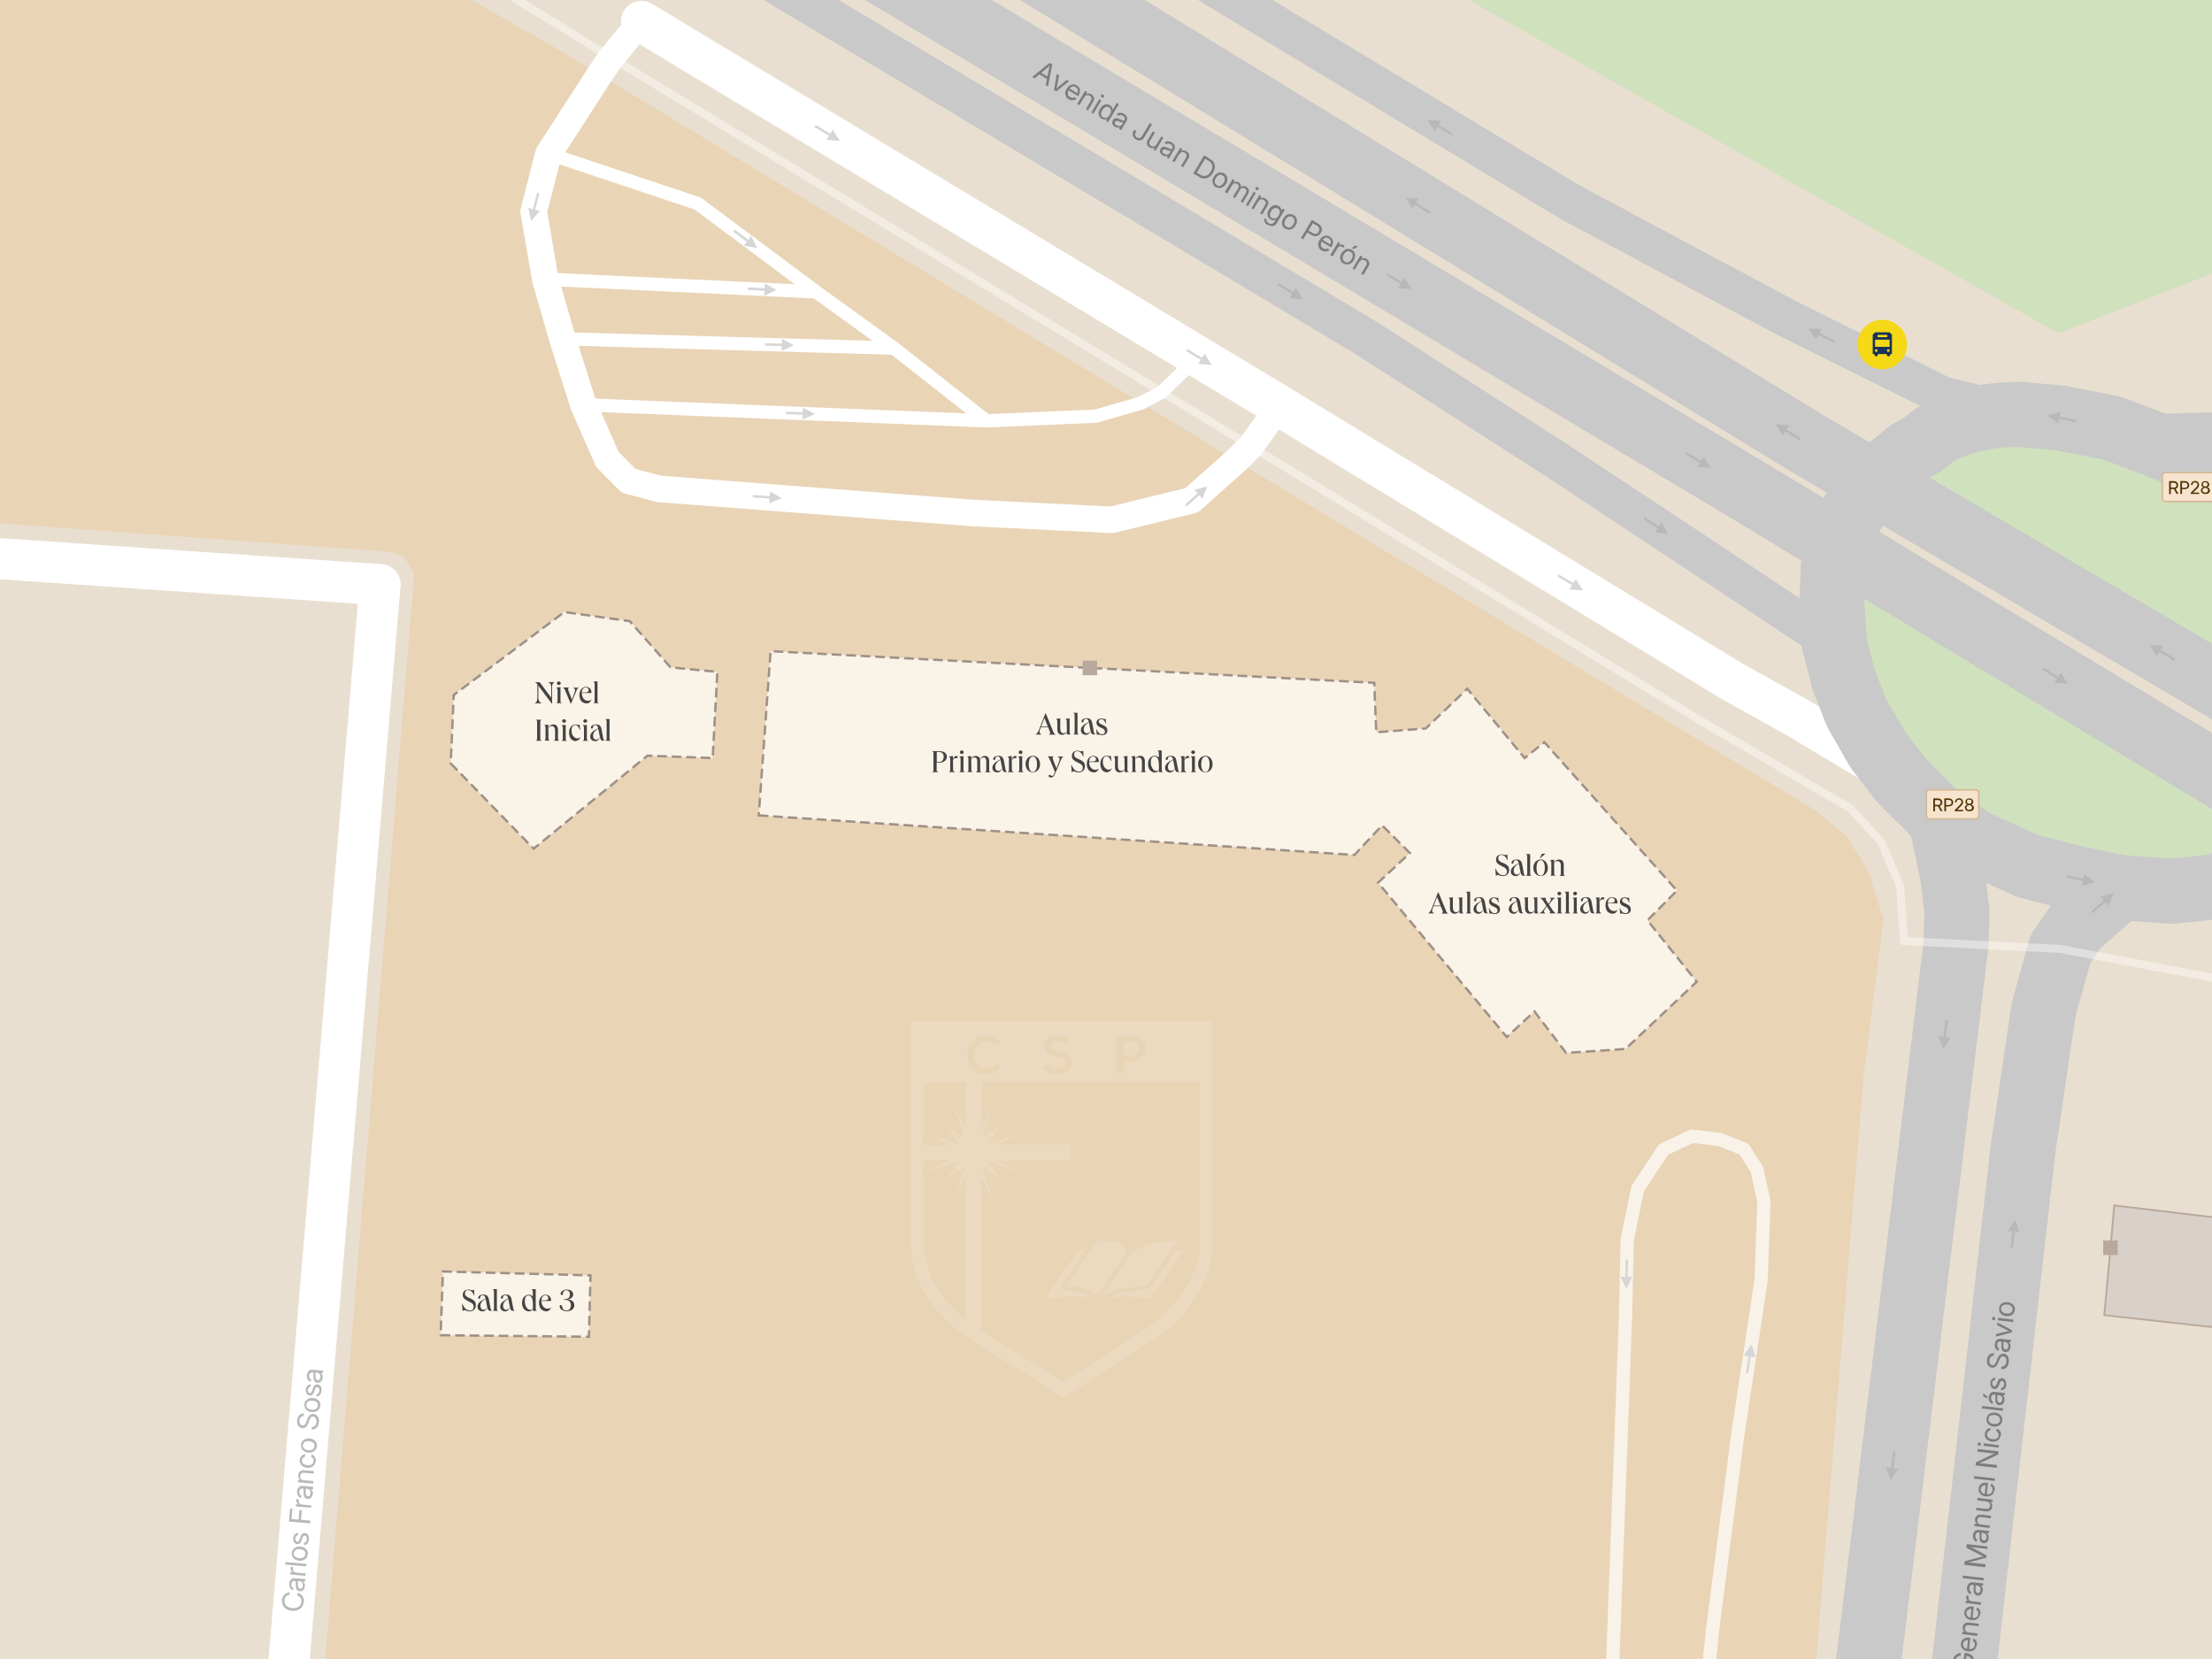 <?xml version="1.0" encoding="UTF-8"?>
<svg id="Layer_2" xmlns="http://www.w3.org/2000/svg" version="1.1" viewBox="0 0 1600 1200">
  <rect x="0" y="0" width="1600" height="1200" fill="#808080" stroke="none"/>
  <!-- Generator: Adobe Illustrator 29.6.0, SVG Export Plug-In . SVG Version: 2.1.1 Build 207)  -->
  <g>
    <path d="M171.6,774.7l-12.7-1.1.4-4.5c0-.9.3-1.6.6-2.1.3-.6.8-1,1.3-1.2.5-.3,1.1-.4,1.8-.3.5,0,.9.2,1.3.4.3.2.6.5.8.8.2.3.3.7.4,1.1h0c0-.4.3-.8.6-1.2.3-.4.6-.7,1.1-.9.5-.2,1-.3,1.6-.2.7,0,1.3.3,1.8.6s.9.9,1.1,1.6c.2.7.3,1.5.2,2.5l-.4,4.6ZM164.7,772.5l.2-3c0-.5,0-.9-.1-1.3-.1-.4-.4-.7-.7-.9-.3-.2-.7-.4-1.1-.4-.6,0-1.1.1-1.5.5-.4.4-.7,1-.7,1.8l-.3,3,4.2.4ZM170.4,773l.3-3c0-1,0-1.7-.4-2.2s-.8-.8-1.4-.8c-.4,0-.9,0-1.2.2-.4.2-.7.5-.9.9-.2.4-.4.9-.4,1.5l-.3,3.1,4.4.4Z" fill="#a69588"/>
    <path d="M167.4,760.4c0,.7-.3,1.3-.6,1.8-.4.5-.8.9-1.4,1.1-.6.2-1.2.3-2,.3-.7,0-1.4-.3-1.9-.6-.5-.3-.9-.8-1.2-1.3-.3-.5-.4-1.2-.3-1.9,0-.7.3-1.3.6-1.8.4-.5.8-.9,1.4-1.1.6-.2,1.2-.3,2-.3.7,0,1.4.3,1.9.6.5.3.9.8,1.2,1.3.3.5.4,1.2.3,1.9ZM166.2,760.3c0-.4,0-.8-.2-1.1-.2-.3-.5-.6-.8-.8-.4-.2-.8-.3-1.3-.3-.5,0-.9,0-1.3.1-.4.1-.7.3-.9.6-.2.3-.4.6-.4,1.1,0,.4,0,.8.2,1.1.2.3.5.6.8.8s.8.3,1.3.3c.5,0,.9,0,1.3-.1s.7-.3.9-.6.4-.6.4-1.1Z" fill="#a69588"/>
    <path d="M173.6,750.9l-12.7-1.1v-1.6c.1,0,11.4,1,11.4,1l.5-6h1.4c0,.1-.6,7.7-.6,7.7Z" fill="#a69588"/>
    <path d="M175,737.8c0,.8-.3,1.6-.8,2.2s-1.1,1.1-1.8,1.3c-.7.3-1.6.4-2.5.3-.9,0-1.8-.3-2.5-.7-.7-.4-1.2-1-1.6-1.6-.4-.7-.5-1.4-.4-2.3s.3-1.6.8-2.2c.5-.6,1.1-1,1.8-1.3.8-.3,1.6-.4,2.5-.3.9,0,1.8.3,2.4.7.7.4,1.2,1,1.6,1.6.3.7.5,1.4.4,2.3ZM173.6,737.6c0-.6,0-1.1-.3-1.5-.3-.4-.6-.8-1.2-1-.5-.3-1.1-.4-1.7-.5-.7,0-1.3,0-1.8.2-.5.2-1,.4-1.3.8-.3.4-.5.9-.6,1.5,0,.6,0,1.1.3,1.5.3.4.7.8,1.2,1,.5.3,1.1.4,1.7.5.7,0,1.3,0,1.8-.2.5-.2,1-.4,1.3-.8.3-.4.5-.9.6-1.5Z" fill="#a69588"/>
    <path d="M175.7,728.4c0,.6-.2,1.2-.4,1.7-.2.5-.6.9-1,1.2-.4.3-1,.4-1.6.5v-1.5c.5,0,.9-.2,1.2-.6.3-.3.5-.8.5-1.4,0-.6,0-1.2-.3-1.6-.2-.4-.6-.6-.9-.6-.3,0-.6,0-.9.3-.2.2-.4.5-.5,1l-.5,1.5c-.3.8-.6,1.4-1.1,1.8-.5.4-1,.5-1.7.5-.5,0-1-.2-1.4-.6-.4-.3-.7-.7-.8-1.3-.2-.5-.3-1.1-.2-1.8,0-.6.2-1.2.5-1.6.3-.5.6-.8,1-1.1.4-.3.9-.4,1.4-.4v1.4c-.4,0-.7.2-1.1.5-.3.3-.5.7-.6,1.3,0,.6,0,1,.3,1.4.2.4.5.6.9.6.3,0,.6,0,.9-.3.2-.2.4-.6.6-1.1l.5-1.4c.3-.8.6-1.5,1.1-1.8.5-.4,1-.5,1.6-.5.6,0,1,.2,1.4.6.4.3.7.8.9,1.3.2.6.2,1.2.2,1.9Z" fill="#a69588"/>
    <path d="M176.4,718.1l-12.7-1.1.4-4.4c0-.9.3-1.7.7-2.3.4-.6.9-1.1,1.5-1.3.6-.3,1.3-.4,2.1-.3.8,0,1.4.3,2,.7.6.4,1,.9,1.3,1.6.3.7.4,1.5.3,2.4l-.3,3.4h-1.4c0-.1.3-3.5.3-3.5,0-.6,0-1.2-.2-1.6-.2-.4-.4-.8-.8-1-.4-.2-.8-.4-1.3-.4-.5,0-1,0-1.4.2-.4.2-.7.5-1,.9-.2.4-.4.9-.5,1.5l-.2,2.8,11.3,1v1.6Z" fill="#a69588"/>
    <path d="M166.5,705.8c0,.3-.1.5-.4.7-.2.2-.5.3-.7.2s-.5-.1-.7-.4c-.2-.2-.3-.5-.2-.7,0-.3.1-.5.4-.7.2-.2.5-.3.7-.2.3,0,.5.1.7.4.2.2.3.5.2.7ZM177.3,707.5l-9.2-.8v-1.5c.1,0,9.3.8,9.3.8v1.5Z" fill="#a69588"/>
    <path d="M172.3,701.7l5.4.5v1.5c-.1,0-9.3-.8-9.3-.8v-1.4c.1,0,2.4.2,2.4.2v.3c-.8-.4-1.4-.8-1.7-1.4-.3-.6-.5-1.2-.4-1.9,0-.6.2-1.2.5-1.6.3-.5.7-.8,1.3-1.1.6-.2,1.2-.3,2-.3l5.8.5v1.5c-.1,0-5.8-.5-5.8-.5-.8,0-1.3,0-1.8.4-.4.3-.7.8-.7,1.5,0,.4,0,.8.2,1.2.2.4.4.7.8.9.4.2.8.4,1.4.4Z" fill="#a69588"/>
    <path d="M179,690c0,.8-.3,1.6-.8,2.2-.5.6-1.1,1.1-1.8,1.3-.7.3-1.6.4-2.5.3-.9,0-1.8-.3-2.5-.7-.7-.4-1.2-1-1.6-1.6-.4-.7-.5-1.4-.4-2.3,0-.8.3-1.6.8-2.2s1.1-1,1.8-1.3,1.6-.4,2.5-.3c.9,0,1.8.3,2.4.7.7.4,1.2,1,1.6,1.6.3.7.5,1.4.4,2.3ZM177.7,689.9c0-.6,0-1.1-.3-1.5-.3-.4-.6-.8-1.2-1-.5-.3-1.1-.4-1.7-.5-.7,0-1.3,0-1.8.2-.5.2-1,.4-1.3.8-.3.4-.5.9-.6,1.5,0,.6,0,1.1.3,1.5.3.4.7.8,1.2,1s1.1.4,1.7.5c.7,0,1.3,0,1.8-.2.5-.2,1-.4,1.3-.8.3-.4.5-.9.6-1.5Z" fill="#a69588"/>
    <path d="M179.8,680.7c0,.6-.2,1.2-.4,1.7-.2.5-.6.9-1,1.2-.4.3-1,.4-1.6.5v-1.5c.5,0,.9-.2,1.2-.6.3-.3.5-.8.5-1.4,0-.6,0-1.2-.3-1.6-.2-.4-.6-.6-.9-.6-.3,0-.6,0-.9.3s-.4.5-.5,1l-.5,1.5c-.3.8-.6,1.4-1.1,1.8-.5.4-1,.5-1.7.5-.5,0-1-.2-1.4-.6-.4-.3-.7-.7-.8-1.3s-.3-1.1-.2-1.8c0-.6.2-1.2.5-1.6.3-.5.6-.8,1-1.1s.9-.4,1.4-.4v1.4c-.4,0-.7.2-1.1.5s-.5.7-.6,1.3c0,.6,0,1,.3,1.4.2.4.5.6.9.6.3,0,.6,0,.9-.3.2-.2.4-.6.6-1.1l.5-1.4c.3-.8.6-1.5,1.1-1.8.5-.4,1-.5,1.6-.5.6,0,1,.2,1.4.6.4.3.7.8.9,1.3.2.6.2,1.2.2,1.9Z" fill="#a69588"/>
  </g>
  <rect x="-.6" y="-12.2" width="1937" height="1298.1" fill="#e9dfd0"/>
  <path d="M-634.4,332.3l914.6,66.7c11.4.8,19.9,10.8,18.9,22.2l-76.6,934.5,938.4,51.5,38.5-10.7,100.7-27.9,47.7-588.2,14.5-115.5-10.7-34.6-16.3-25.9-22.6-18.5-328.9-198.3-89.6-54.4-68.6-41.7L433.7,54l-28.9-17.6L-498.6-480.4l-135.7,812.7Z" fill="#e9d4b6" fill-rule="evenodd"/>
  <polygon points="1385.4 344.7 1689.5 536.3 1697.4 510.9 1701 486 1699.6 460.3 1689.4 429 1663.3 393.3 1625.9 363.8 1592.1 345.6 1543.1 325.5 1492.3 312.7 1443.8 312.7 1403.3 326.9 1385.4 344.7" fill="#d0e1bd" fill-rule="evenodd"/>
  <polygon points="1343.7 443.1 1345.5 477.6 1357.3 522.1 1380.6 556.5 1416.6 589.2 1466.7 616.5 1510.3 628.8 1549.9 634.4 1585.7 633.6 1612.6 625.1 1636.7 606.5 1348.2 422.9 1343.7 443.1" fill="#d0e1bd" fill-rule="evenodd"/>
  <polygon points="548.8 589.8 979.7 618.4 999.7 597 1019.8 617 996.8 638.5 1089.9 750.1 1109.9 731.6 1132.8 761.6 1154.4 760.2 1175.8 758.7 1227.3 710.1 1191.6 665.7 1213 644.2 1117.1 536.9 1102.8 548.3 1061.3 498.2 1031.3 526.9 995.5 529.7 994 493.9 788.3 483.1 557.4 471 548.8 589.8" fill="#faf3e8" fill-rule="evenodd" stroke="#9e9086" stroke-dasharray="7 3.5" stroke-width="1.7"/>
  <polygon points="326 552.2 386 613.9 468.3 546.6 515.5 548.3 518.9 486 485 482.7 455.5 449.3 408.2 442.7 328.2 502.7 326 552.2" fill="#faf3e8" fill-rule="evenodd" stroke="#9e9086" stroke-dasharray="7 3.5" stroke-width="1.7"/>
  <polygon points="1522.1 951.3 1686.7 969.5 1727.5 895.6 1659.5 887.5 1529.3 871.9 1526.6 902.5 1522.1 951.3" fill="#d9d0c9" fill-rule="evenodd"/>
  <polygon points="1522.1 951.3 1686.7 969.5 1727.5 895.6 1659.5 887.5 1529.3 871.9 1526.6 902.5 1522.1 951.3" fill="none" stroke="#b9a99c" stroke-width="1.3"/>
  <polygon points="318.7 965.8 426 966.9 427.1 922.5 320.4 919.7 318.7 965.8" fill="#faf3e8" fill-rule="evenodd" stroke="#9e9086" stroke-dasharray="7 3.5" stroke-width="1.7"/>
  <polyline points="1209.4 1444.1 1199.5 1396.5 1195.1 1378.5 1194.8 1352.6 1197.2 1332.5 1206 1308.2 1224.7 1257.8 1234.8 1217.3 1238.8 1178.5 1256.9 1038.3 1273.9 925.6 1275.9 869 1270.7 845.6 1261.4 831.1 1244.1 824.3 1223.8 821.8 1203.3 831.5 1184.6 859.8 1177 896.9 1175.8 951.8 1165.2 1237.9 1154 1329.5 1154.5 1378.8 1161 1407.2 1171.5 1454.5" fill="none" opacity=".7" stroke="#fff" stroke-linecap="round" stroke-linejoin="round" stroke-width="9.6"/>
  <line x1="394.4" y1="201.9" x2="590.3" y2="211.1" fill="none" stroke="#fff" stroke-linecap="round" stroke-linejoin="round" stroke-width="9.6"/>
  <line x1="406.8" y1="245" x2="646.6" y2="251.8" fill="none" stroke="#fff" stroke-linecap="round" stroke-linejoin="round" stroke-width="9.6"/>
  <polyline points="396.8 111.2 504.6 147.2 590.3 211.1 646.6 251.8 713.5 304.4" fill="none" stroke="#fff" stroke-linecap="round" stroke-linejoin="round" stroke-width="9.6"/>
  <polyline points="422 292.8 713.5 304.4 792.7 301 825.6 291.5 840.3 283.6 866.8 258.1" fill="none" stroke="#fff" stroke-linecap="round" stroke-linejoin="round" stroke-width="9.6"/>
  <polyline points="464 15.5 442.1 41.7 433.7 54 396.8 111.2 386 152.8 394.4 201.9 406.8 245 422 292.8 439.4 332.4 454.7 347.8 476.5 353.6 704.1 371.1 804.2 376 861.9 361.9 894.2 333.2 904.7 322.7 925.7 293.6" fill="none" stroke="#fff" stroke-linecap="round" stroke-linejoin="round" stroke-width="19.2"/>
  <polyline points="-383.5 -576 987.3 243.9 1123.9 331.6 1233.1 403.8 1286.9 439.6 1327 466.2" fill="none" stroke="#c9c9c9" stroke-linecap="round" stroke-linejoin="round" stroke-width="27.9"/>
  <polyline points="1462.4 299.9 1405.7 286.5 1389.2 278.2 1292.9 230.3 1135.8 146.3 -230.6 -678.7" fill="none" stroke="#c9c9c9" stroke-linecap="round" stroke-linejoin="round" stroke-width="27.9"/>
  <polyline points="1605.2 641.1 1647.7 661.4 1681.6 677.6 1753.9 717.1 1895.7 795.4 2026.2 877.2 2137.5 939.1" fill="none" stroke="#c9c9c9" stroke-linecap="round" stroke-linejoin="round" stroke-width="47.1"/>
  <line x1="274.9" y1="422.9" x2="195.5" y2="1361.3" fill="none" stroke="#fff" stroke-linecap="round" stroke-linejoin="round" stroke-width="29.7"/>
  <line x1="-230.6" y1="388.4" x2="274.9" y2="422.9" fill="none" stroke="#fff" stroke-linecap="round" stroke-linejoin="round" stroke-width="29.7"/>
  <polyline points="464 15.5 866.8 258.1 925.7 293.6 1252.9 492.8 1300.1 519.1 1374.9 564" fill="none" stroke="#fff" stroke-linecap="round" stroke-linejoin="round" stroke-width="29.7"/>
  <polyline points="1403.9 592.9 1412.3 632.4 1415.5 658.5 1414.9 682.6 1326 1412.2" fill="none" stroke="#c9c9c9" stroke-linecap="round" stroke-linejoin="round" stroke-width="47.1"/>
  <polyline points="1399 1395 1463.3 831.2 1478.2 730.2 1490.4 686.4 1501.4 670.3 1533.6 642" fill="none" stroke="#c9c9c9" stroke-linecap="round" stroke-linejoin="round" stroke-width="47.1"/>
  <polyline points="1327 466.2 1333.6 491.8 1342.8 515.3 1358.1 542.1 1374.9 564 1403.9 592.9 1429.6 609.7 1467 626.5 1500.5 635.1 1533.6 642" fill="none" stroke="#c9c9c9" stroke-linecap="round" stroke-linejoin="round" stroke-width="47.1"/>
  <polyline points="1702.3 414 1683.4 392.1 1659.7 371.7 1630.9 351.3 1562.4 322.8 1527.1 309.5 1490.2 302.3 1462.4 299.9" fill="none" stroke="#c9c9c9" stroke-linecap="round" stroke-linejoin="round" stroke-width="47.1"/>
  <polyline points="1605.2 641.1 1630.4 626.5 1647.6 611.4" fill="none" stroke="#c9c9c9" stroke-linecap="round" stroke-linejoin="round" stroke-width="47.1"/>
  <polyline points="1326 411.4 1325 436.6 1327 466.2" fill="none" stroke="#c9c9c9" stroke-linecap="round" stroke-linejoin="round" stroke-width="47.1"/>
  <polyline points="1533.6 642 1570.6 644.7 1605.2 641.1" fill="none" stroke="#c9c9c9" stroke-linecap="round" stroke-linejoin="round" stroke-width="47.1"/>
  <polyline points="2007.6 732.9 1304.7 319.2 -269.7 -644" fill="none" stroke="#c9c9c9" stroke-linecap="round" stroke-linejoin="round" stroke-width="47.1"/>
  <polyline points="-328.5 -598.3 1265.4 355.3 2008 804.6" fill="none" stroke="#c9c9c9" stroke-linecap="round" stroke-linejoin="round" stroke-width="47.1"/>
  <polyline points="2167.6 297.3 2074.5 242.3 2031 221.4 1993.4 209.7 1935.8 202.2 1887.9 209.4 1843.2 224.5 1804.7 242.1 1710.3 294 1686.9 303.4 1679.4 306.4 1651.2 315.1 1615.4 321.4 1562.4 322.8" fill="none" stroke="#c9c9c9" stroke-linecap="round" stroke-linejoin="round" stroke-width="47.1"/>
  <polyline points="2119.8 975.3 2057 937.4 1653.1 690.7 1604.2 707.9 1490.4 686.4 1414.9 682.6 1377.1 680.7 1374.5 641.6 1361.1 609.5 1338.5 584.8 1235 524.3 904.7 322.7 840.3 283.6 442.1 41.7 -469 -518.8" fill="none" opacity=".4" stroke="#fff" stroke-linecap="round" stroke-linejoin="round" stroke-width="5.8"/>
  <polyline points="1306.8 410.3 1335.1 356.9 1366.4 314" fill="none" stroke="#000" stroke-linejoin="round" stroke-width="8"/>
  <path d="M1326,411.4l3.7-19,6.4-15.9,12.5-18.2,16.2-18.2,15.9-12.9,12.2-7.2s17.9-20.2,69.4-20.3" fill="none" stroke="#c9c9c9" stroke-linecap="round" stroke-linejoin="round" stroke-width="47.1"/>
  <rect x="1521.3" y="897.3" width="10.5" height="10.5" fill="#b9a99c"/>
  <rect x="783.1" y="477.9" width="10.5" height="10.5" fill="#b9a99c"/>
  <path d="M222.7,975.4c-.1,1.6.3,2.9,1.3,3.9,1,1,2.4,1.6,4.3,1.7,1.9.2,3.4-.2,4.5-.9,1.1-.7,1.8-2,1.9-3.7,0-.7,0-1.3,0-1.9,0-.6-.2-1.2-.3-1.7h1.6c.2.7.3,1.3.3,1.9,0,.6,0,1.3,0,2.1-.1,1.5-.5,2.8-1.3,3.7-.7.9-1.7,1.6-2.9,2-1.2.4-2.6.5-4.1.4-1.5-.1-2.8-.5-3.9-1.2-1.1-.7-1.9-1.5-2.5-2.6-.6-1.1-.8-2.5-.7-4,.1-1.6.5-2.9,1.2-4l1.6.9c-.3.4-.5.9-.7,1.5-.2.5-.4,1.1-.4,1.8Z" fill="none" stroke="#fff" stroke-linejoin="round" stroke-width="3.5"/>
  <path d="M231.7,964.8c0,1.4,0,2.4.4,2.9.3.6.9.9,1.6.9.6,0,1.1,0,1.4-.4.3-.3.5-.8.5-1.4,0-1,0-1.8-.6-2.5-.5-.7-1.2-1-2.3-1.1h-1c0,0,0,1.6,0,1.6ZM225.7,964.8c.1-1.4.5-2.4,1.1-3,.7-.6,1.6-.9,3-.8l7.6.7v1.4c-.1,0-1.7.2-1.7.2h0c.5.6.9,1.2,1.2,1.7.3.6.3,1.3.3,2.3,0,1-.4,1.8-1,2.5-.6.6-1.5.9-2.6.8-1.1,0-1.9-.6-2.5-1.5-.5-.9-.8-2.3-.7-4.1v-1.9c.1,0-.6,0-.6,0-.9,0-1.6,0-2,.5-.4.4-.6.9-.7,1.7,0,.6,0,1.1.1,1.7.1.5.3,1,.5,1.5l-1.4.4c-.2-.5-.4-1.1-.5-1.8-.1-.7-.2-1.4-.1-2.1Z" fill="none" stroke="#fff" stroke-linejoin="round" stroke-width="3.5"/>
  <path d="M226.8,952.1c0-.2,0-.4,0-.7,0-.3,0-.5.1-.7l1.7.4c0,.2,0,.4-.1.6,0,.2,0,.4-.1.6,0,.6,0,1.1.4,1.7.3.5.7,1,1.2,1.3.5.3,1.2.5,1.9.6l6,.5-.2,1.9-11.2-1v-1.5h2.2c-.6-.5-1.1-1-1.5-1.6-.4-.6-.6-1.3-.5-2.1Z" fill="none" stroke="#fff" stroke-linejoin="round" stroke-width="3.5"/>
  <polygon points="238.6 947.8 238.4 949.7 222.5 948.3 222.7 946.5 238.6 947.8" fill="none" stroke="#fff" stroke-linejoin="round" stroke-width="3.5"/>
  <path d="M233.4,942.5c1.3.1,2.4,0,3.2-.5.8-.5,1.3-1.3,1.4-2.4,0-1.1-.2-2-1-2.6-.7-.6-1.8-1-3.1-1.1-1.3-.1-2.4,0-3.2.5-.8.5-1.2,1.3-1.3,2.4-.1,1.1.2,2,.9,2.6.7.6,1.7.9,3,1ZM234.1,934.1c1.9.2,3.3.7,4.2,1.8.9,1,1.3,2.3,1.2,3.9,0,1-.4,1.8-.9,2.6-.5.7-1.2,1.3-2.2,1.7-.9.4-2,.5-3.2.4-1.9-.2-3.2-.7-4.2-1.7-.9-1-1.3-2.3-1.2-3.9,0-1,.4-1.9.9-2.6.5-.7,1.2-1.3,2.1-1.6.9-.4,2-.5,3.2-.4Z" fill="none" stroke="#fff" stroke-linejoin="round" stroke-width="3.5"/>
  <path d="M237.5,924.1c1.1,0,1.9.6,2.4,1.4.5.9.7,2,.6,3.3,0,.8-.2,1.4-.4,2-.2.5-.4,1-.7,1.4h-1.7c.3-.6.5-1.1.8-1.7.2-.6.4-1.2.4-1.9,0-.9,0-1.6-.2-2.1-.3-.5-.7-.7-1.2-.7-.3,0-.5,0-.7.2-.2.1-.5.4-.7.8-.3.4-.6.9-.9,1.6-.3.7-.7,1.3-1,1.8-.3.5-.7.9-1.1,1.1-.4.3-.9.4-1.6.3-.9,0-1.6-.5-2.1-1.3-.5-.8-.6-1.9-.5-3.1,0-.7.2-1.3.4-1.9.2-.6.4-1.1.7-1.6l1.4.7c-.2.5-.4,1-.6,1.5-.2.5-.3,1-.3,1.6,0,.8,0,1.4.2,1.8.2.4.5.6,1,.7.3,0,.6,0,.8-.2.2-.2.5-.4.7-.8.2-.4.5-1,.9-1.7.3-.7.7-1.3,1-1.7.3-.5.7-.8,1.1-1,.4-.2.9-.3,1.5-.3Z" fill="none" stroke="#fff" stroke-linejoin="round" stroke-width="3.5"/>
  <polygon points="241.4 914.1 241.3 916 226.4 914.8 227.1 906.4 228.7 906.5 228.2 913 233.5 913.4 234 907.4 235.6 907.5 235.1 913.6 241.4 914.1" fill="none" stroke="#fff" stroke-linejoin="round" stroke-width="3.5"/>
  <path d="M231.2,899.3c0-.2,0-.4,0-.7,0-.3,0-.5.1-.7l1.7.4c0,.2,0,.4-.1.6,0,.2,0,.4-.1.6,0,.6,0,1.1.4,1.7.3.5.7,1,1.2,1.3.5.3,1.2.5,1.9.6l6,.5-.2,1.9-11.2-1v-1.5h2.2c-.6-.5-1.1-1-1.5-1.6-.4-.6-.6-1.3-.5-2.1Z" fill="none" stroke="#fff" stroke-linejoin="round" stroke-width="3.5"/>
  <path d="M237.9,892c0,1.4,0,2.4.4,2.9.3.6.9.9,1.6.9.6,0,1.1,0,1.4-.4.3-.3.5-.8.5-1.4,0-1,0-1.8-.6-2.5-.5-.7-1.2-1-2.3-1.1h-1c0,0,0,1.6,0,1.6ZM231.8,892c.1-1.4.5-2.4,1.1-3,.7-.6,1.6-.9,3-.8l7.6.7v1.4c-.1,0-1.7.2-1.7.2h0c.5.6.9,1.2,1.2,1.7.3.6.3,1.3.3,2.3,0,1-.4,1.8-1,2.5-.6.6-1.5.9-2.6.8-1.1,0-1.9-.6-2.5-1.5-.5-.9-.8-2.3-.7-4.1v-1.9c.1,0-.6,0-.6,0-.9,0-1.6,0-2,.5-.4.4-.6.9-.7,1.7,0,.6,0,1.1.1,1.7.1.5.3,1,.5,1.5l-1.4.4c-.2-.5-.4-1.1-.5-1.8-.1-.7-.2-1.4-.1-2.1Z" fill="none" stroke="#fff" stroke-linejoin="round" stroke-width="3.5"/>
  <path d="M232.9,879.2c.1-1.3.5-2.3,1.2-2.9.7-.6,1.8-.9,3.2-.8l7.3.6-.2,1.8-7.1-.6c-1.8-.2-2.8.6-2.9,2.3,0,1.2.2,2.1.8,2.6.6.5,1.6.8,2.9,1l5.8.5-.2,1.9-11.2-1v-1.5c.1,0,1.7-.1,1.7-.1h0c-.5-.5-.9-1-1.1-1.7-.2-.7-.3-1.3-.3-2Z" fill="none" stroke="#fff" stroke-linejoin="round" stroke-width="3.5"/>
  <path d="M245.5,868.2c0,1-.3,1.8-.8,2.6-.5.7-1.2,1.3-2,1.7-.9.4-2,.5-3.3.4-1.4-.1-2.5-.4-3.3-1-.8-.5-1.4-1.2-1.7-2-.3-.8-.5-1.7-.4-2.7,0-.6.1-1.1.3-1.6.2-.5.3-.9.5-1.3l1.5.7c-.1.3-.3.7-.4,1.2-.1.4-.2.9-.3,1.3-.2,2.2,1.1,3.4,4,3.6,1.3.1,2.4,0,3.1-.5.8-.5,1.2-1.2,1.3-2.3,0-.6,0-1.1,0-1.6,0-.5-.2-.9-.4-1.3h1.6c.2.5.3.9.4,1.4,0,.5,0,1,0,1.7Z" fill="none" stroke="#fff" stroke-linejoin="round" stroke-width="3.5"/>
  <path d="M240.3,860.9c1.3.1,2.4,0,3.2-.5.8-.5,1.3-1.3,1.4-2.4,0-1.1-.2-2-1-2.6-.7-.6-1.8-1-3.1-1.1-1.3-.1-2.4,0-3.2.5-.8.5-1.2,1.3-1.3,2.4-.1,1.1.2,2,.9,2.6.7.6,1.7.9,3,1ZM241,852.4c1.9.2,3.3.7,4.2,1.8.9,1,1.3,2.3,1.2,3.9,0,1-.4,1.8-.9,2.6-.5.7-1.2,1.3-2.2,1.7-.9.4-2,.5-3.2.4-1.9-.2-3.2-.7-4.2-1.7-.9-1-1.3-2.3-1.2-3.9,0-1,.4-1.9.9-2.6.5-.7,1.2-1.3,2.1-1.6.9-.4,2-.5,3.2-.4Z" fill="none" stroke="#fff" stroke-linejoin="round" stroke-width="3.5"/>
  <path d="M244.1,835.5c1.3.1,2.3.7,3,1.7.7,1,.9,2.3.8,4,0,.8-.2,1.6-.4,2.3-.2.7-.4,1.3-.7,1.7h-1.8c.3-.6.5-1.2.8-1.9.2-.7.4-1.5.4-2.3,0-1.1,0-2-.4-2.6-.4-.6-.9-.9-1.7-1-.5,0-.9,0-1.2.2-.4.2-.7.5-1,1-.3.5-.7,1.2-1.1,2-.6,1.2-1.2,2.1-2,2.7-.7.6-1.7.9-2.8.8-.8,0-1.4-.3-2-.8-.5-.5-.9-1-1.2-1.8-.3-.7-.3-1.6-.2-2.5,0-.8.2-1.6.4-2.2.2-.7.5-1.3.8-1.8l1.6.7c-.3.5-.5,1-.7,1.6-.2.6-.3,1.2-.4,1.9,0,.9,0,1.7.4,2.2.3.5.8.8,1.5.8.5,0,.9,0,1.3-.2.3-.2.7-.5,1-.9.3-.4.6-1.1,1-1.9.4-.8.8-1.5,1.2-2.1.4-.6.9-1,1.4-1.3.5-.3,1.2-.4,2-.3Z" fill="none" stroke="#fff" stroke-linejoin="round" stroke-width="3.5"/>
  <path d="M242.8,831.4c1.3.1,2.4,0,3.2-.5.8-.4,1.3-1.3,1.4-2.4,0-1.1-.2-2-1-2.6-.7-.6-1.8-1-3.1-1.1-1.3-.1-2.4,0-3.2.5-.8.5-1.2,1.3-1.3,2.4-.1,1.1.2,2,.9,2.6.7.6,1.7.9,3,1ZM243.5,822.9c1.9.2,3.3.7,4.2,1.8.9,1,1.3,2.3,1.2,3.9,0,1-.4,1.8-.9,2.6-.5.7-1.2,1.3-2.2,1.7-.9.4-2,.5-3.2.4-1.9-.2-3.2-.7-4.2-1.7-.9-1-1.3-2.3-1.2-3.9,0-1,.4-1.9.9-2.6.5-.7,1.2-1.3,2.1-1.6.9-.4,2-.5,3.2-.4Z" fill="none" stroke="#fff" stroke-linejoin="round" stroke-width="3.5"/>
  <path d="M246.9,812.9c1.1,0,1.9.6,2.4,1.4.5.9.7,2,.6,3.3,0,.8-.2,1.4-.4,2-.2.5-.4,1-.7,1.4h-1.7c.3-.6.5-1.1.8-1.7.2-.6.4-1.2.4-1.9,0-.9,0-1.6-.2-2.1-.3-.5-.7-.7-1.2-.7-.3,0-.5,0-.7.2-.2.1-.5.4-.7.8-.3.4-.6.9-.9,1.6-.3.7-.7,1.3-1,1.8-.3.5-.7.9-1.1,1.1-.4.3-.9.4-1.6.3-.9,0-1.6-.5-2.1-1.3-.5-.8-.6-1.9-.5-3.1,0-.7.2-1.3.4-1.9.2-.6.4-1.1.7-1.6l1.4.7c-.2.5-.4,1-.6,1.5-.2.5-.3,1-.3,1.6,0,.8,0,1.4.2,1.8.2.4.5.6,1,.7.3,0,.6,0,.8-.2.2-.2.5-.4.7-.8.2-.4.5-1,.9-1.7.3-.7.7-1.3,1-1.7.3-.5.7-.8,1.1-1,.4-.2.9-.3,1.5-.3Z" fill="none" stroke="#fff" stroke-linejoin="round" stroke-width="3.5"/>
  <path d="M245.2,805.2c0,1.4,0,2.4.4,2.9.3.6.9.9,1.6.9.6,0,1.1,0,1.4-.4.3-.3.5-.8.5-1.4,0-1,0-1.8-.6-2.5-.5-.7-1.2-1-2.3-1.1h-1c0,0,0,1.6,0,1.6ZM239.2,805.3c.1-1.4.5-2.4,1.1-3,.7-.6,1.6-.9,3-.8l7.6.7v1.4c-.1,0-1.7.2-1.7.2h0c.5.6.9,1.2,1.2,1.7.3.6.3,1.3.3,2.3,0,1-.4,1.8-1,2.5-.6.6-1.5.9-2.6.8-1.1,0-1.9-.6-2.5-1.5-.5-.9-.8-2.3-.7-4.1v-1.9c.1,0-.6,0-.6,0-.9,0-1.6,0-2,.5-.4.4-.6.9-.7,1.7,0,.6,0,1.1.1,1.7.1.5.3,1,.5,1.5l-1.4.4c-.2-.5-.4-1.1-.5-1.8-.1-.7-.2-1.4-.1-2.1Z" fill="none" stroke="#fff" stroke-linejoin="round" stroke-width="3.5"/>
  <polygon points="1003.5 197.6 1014 203.8 1015.8 200.8 1021 209.1 1011.3 208.3 1013.1 205.3 1002.6 199 1003.5 197.6" fill="#b8b8b8"/>
  <polygon points="1220 327.1 1230.5 333.4 1232.3 330.4 1237.6 338.6 1227.8 337.8 1229.6 334.9 1219.1 328.6 1220 327.1" fill="#b8b8b8"/>
  <polygon points="1478.3 483 1488.7 489.4 1490.5 486.4 1495.7 494.6 1486 493.8 1487.8 490.9 1477.4 484.5 1478.3 483" fill="#b8b8b8"/>
  <polygon points="1572.5 477.9 1562 471.7 1560.2 474.7 1554.9 466.5 1564.7 467.2 1562.9 470.2 1573.4 476.4 1572.5 477.9" fill="#b8b8b8"/>
  <polygon points="1301.8 318.5 1291.4 312.2 1289.6 315.1 1284.4 306.9 1294.1 307.7 1292.3 310.7 1302.7 317 1301.8 318.5" fill="#b8b8b8"/>
  <polygon points="1033.9 154.6 1023.5 148.2 1021.7 151.2 1016.5 142.9 1026.2 143.8 1024.4 146.7 1034.8 153.1 1033.9 154.6" fill="#b8b8b8"/>
  <polygon points="1501.5 305.4 1489.5 303.1 1488.9 306.5 1481.1 300.6 1490.5 297.9 1489.9 301.4 1501.8 303.7 1501.5 305.4" fill="#b8b8b8"/>
  <polygon points="1495.1 633 1507 635.5 1507.7 632.1 1515.4 638.2 1505.9 640.7 1506.7 637.3 1494.7 634.8 1495.1 633" fill="#b8b8b8"/>
  <polygon points="1454.2 903 1455.6 890.8 1452.1 890.4 1457.5 882.3 1460.8 891.4 1457.3 891 1456 903.2 1454.2 903" fill="#b8b8b8"/>
  <polygon points="1512.5 659.3 1521.7 651.2 1519.4 648.6 1528.9 646.1 1525.2 655.2 1522.9 652.6 1513.7 660.6 1512.5 659.3" fill="#b8b8b8"/>
  <polygon points="1409 738.1 1407.5 750.2 1411 750.6 1405.6 758.8 1402.3 749.6 1405.8 750 1407.2 737.9 1409 738.1" fill="#b8b8b8"/>
  <polygon points="1371 1049.9 1369.5 1062 1373 1062.4 1367.6 1070.6 1364.3 1061.4 1367.8 1061.8 1369.3 1049.7 1371 1049.9" fill="#b8b8b8"/>
  <polygon points="590 90.4 600.5 96.7 602.3 93.7 607.5 101.9 597.8 101.2 599.6 98.2 589.1 91.9 590 90.4" fill="#d6d6d6"/>
  <polygon points="859 252.5 869.5 258.8 871.3 255.8 876.5 264 866.8 263.2 868.6 260.3 858.1 254 859 252.5" fill="#d6d6d6"/>
  <polygon points="1127.5 415.5 1138 421.8 1139.8 418.8 1145 427.1 1135.2 426.3 1137.1 423.3 1126.6 417 1127.5 415.5" fill="#d6d6d6"/>
  <polygon points="1326.2 247.9 1315.3 242.4 1313.8 245.6 1307.9 237.8 1317.6 237.8 1316.1 240.9 1327 246.3 1326.2 247.9" fill="#b8b8b8"/>
  <polygon points="1050.2 98 1039.6 91.9 1037.9 94.9 1032.5 86.8 1042.3 87.3 1040.5 90.4 1051.1 96.5 1050.2 98" fill="#b8b8b8"/>
  <polygon points="925 204.8 935.5 211.1 937.3 208.2 942.4 216.4 932.7 215.6 934.5 212.6 924.1 206.2 925 204.8" fill="#b8b8b8"/>
  <polygon points="1189.7 374 1199.8 380.7 1201.8 377.8 1206.6 386.3 1197 385.1 1198.9 382.2 1188.7 375.5 1189.7 374" fill="#b8b8b8"/>
  <polygon points="390.2 139.9 387.1 151.7 390.5 152.6 384.1 159.9 382.1 150.4 385.5 151.3 388.5 139.5 390.2 139.9" fill="#d6d6d6"/>
  <polygon points="544.5 358 556.7 358.9 557 355.4 565.3 360.4 556.3 364.1 556.6 360.6 544.4 359.7 544.5 358" fill="#d6d6d6"/>
  <polygon points="857.1 365 866.2 356.9 863.9 354.3 873.3 351.8 869.7 360.8 867.4 358.2 858.3 366.3 857.1 365" fill="#d6d6d6"/>
  <polygon points="568.5 297.8 580.7 298.2 580.8 294.8 589.4 299.5 580.5 303.5 580.6 300 568.4 299.5 568.5 297.8" fill="#d6d6d6"/>
  <polygon points="531.5 166.2 541.3 173.5 543.3 170.7 547.7 179.4 538.1 177.7 540.2 174.9 530.4 167.6 531.5 166.2" fill="#d6d6d6"/>
  <polygon points="553.3 248.3 565.5 248.6 565.6 245.1 574.2 249.7 565.4 253.8 565.5 250.3 553.3 250 553.3 248.3" fill="#d6d6d6"/>
  <polygon points="540.9 207.9 553.1 208.5 553.2 205 561.7 209.8 552.8 213.8 553 210.3 540.8 209.7 540.9 207.9" fill="#d6d6d6"/>
  <polygon points="1262.9 993 1264.7 981 1261.3 980.4 1266.9 972.5 1269.9 981.8 1266.4 981.2 1264.6 993.3 1262.9 993" fill="#d6d6d6"/>
  <polygon points="1177.6 911.3 1177.3 923.5 1180.8 923.6 1176.3 932.2 1172.1 923.4 1175.6 923.5 1175.8 911.3 1177.6 911.3" fill="#d6d6d6"/>
  <polygon points="-189.8 -707.8 1488.9 241.1 2286.4 -68.5 295.4 -1157.4 -189.8 -707.8" fill="#d0e1bd" fill-rule="evenodd"/>
  <g>
    <polygon points="1393.4 573.4 1393.9 572 1395.1 571.3 1395.5 571.3 1429.2 571.3 1430.5 571.8 1431.3 573 1431.3 573.4 1431.3 590.2 1430.8 591.6 1429.6 592.3 1429.2 592.3 1395.5 592.3 1394.2 591.9 1393.4 590.6 1393.4 590.2 1393.4 573.4" fill="#f6e4cf"/>
    <polygon points="1393.4 573.4 1393.9 572 1395.1 571.3 1395.5 571.3 1429.2 571.3 1430.5 571.8 1431.3 573 1431.3 573.4 1431.3 590.2 1430.8 591.6 1429.6 592.3 1429.2 592.3 1395.5 592.3 1394.2 591.9 1393.4 590.6 1393.4 590.2 1393.4 573.4" fill="none" stroke="#d4b894" stroke-width="1.1"/>
    <g>
      <path d="M1398.4,586.7v-9.2h3.3c.7,0,1.2.1,1.7.4.5.2.8.6,1.1,1,.2.4.4.9.4,1.5s-.1,1-.4,1.5c-.2.4-.6.7-1.1,1-.5.2-1,.3-1.7.3h-2.6v-1h2.6c.5,0,.8,0,1.1-.2.3-.1.5-.3.7-.6.2-.3.2-.6.2-.9s0-.7-.2-1c-.2-.3-.4-.5-.7-.6-.3-.1-.7-.2-1.1-.2h-2.1v8.2h-1.1ZM1403.7,586.7l-2.2-4.1h1.3l2.3,4.1h-1.3Z" fill="#503000"/>
      <path d="M1406.4,586.7v-9.2h3.2c.7,0,1.2.1,1.7.4s.8.6,1.1,1c.2.4.4.9.4,1.5s-.1,1.1-.4,1.5c-.2.4-.6.8-1.1,1s-1,.4-1.7.4h-2.5v-1h2.5c.5,0,.8,0,1.1-.2.3-.2.5-.4.7-.7.2-.3.2-.6.2-1s0-.7-.2-1c-.2-.3-.4-.5-.7-.6s-.7-.2-1.1-.2h-2v8.2h-1.1Z" fill="#503000"/>
      <path d="M1414,586.7v-.9l3.2-3.1c.4-.4.7-.7.9-1,.2-.3.4-.5.5-.8.1-.3.2-.5.2-.8s0-.7-.2-.9c-.2-.3-.4-.5-.6-.6-.3-.1-.6-.2-1-.2s-.7,0-1,.2c-.3.2-.5.4-.6.7-.1.3-.2.6-.2,1h-1.1c0-.6.1-1.1.4-1.5.2-.4.6-.8,1-1,.4-.2,1-.4,1.5-.4s1.1.1,1.5.3.8.6,1,1c.2.4.4.9.4,1.4s0,.7-.2,1.1c-.1.3-.3.7-.6,1.1-.3.4-.7.8-1.2,1.3l-2.3,2.2h0s4.4,0,4.4,0v1h-6Z" fill="#503000"/>
      <path d="M1424.4,586.8c-.6,0-1.2-.1-1.6-.3s-.8-.5-1.1-.9-.4-.8-.4-1.3,0-.8.2-1.1c.2-.3.4-.6.7-.8s.6-.4,1-.4h0c-.5-.1-.8-.4-1.1-.7-.3-.4-.4-.8-.4-1.3s.1-.9.4-1.3c.2-.4.6-.7,1-.9.4-.2.9-.3,1.4-.3s1,.1,1.4.3c.4.2.8.5,1,.9.2.4.4.8.4,1.3s-.1,1-.4,1.3-.7.6-1.1.7h0c.4,0,.7.2,1,.4.3.2.5.5.7.8.2.3.3.7.3,1.1s-.1.9-.4,1.3-.6.7-1.1.9c-.5.2-1,.3-1.6.3ZM1424.4,585.8c.4,0,.8,0,1.1-.2.3-.1.5-.3.7-.6.2-.2.2-.5.2-.9s0-.6-.3-.9c-.2-.3-.4-.5-.7-.6-.3-.2-.6-.2-1-.2s-.7,0-1,.2-.5.4-.7.6c-.2.3-.3.6-.3.9s0,.6.2.9c.2.2.4.4.7.6.3.1.7.2,1.1.2ZM1424.4,581.4c.3,0,.6,0,.9-.2.3-.1.5-.3.6-.6.1-.2.2-.5.2-.8s0-.6-.2-.8-.3-.4-.6-.5-.6-.2-.9-.2-.6,0-.9.2-.5.3-.6.5-.2.5-.2.8,0,.6.2.8.3.4.6.6.6.2.9.2Z" fill="#503000"/>
    </g>
  </g>
  <g>
    <polygon points="1564.1 343.9 1564.5 342.6 1565.8 341.8 1566.2 341.8 1599.9 341.8 1601.2 342.3 1601.9 343.5 1602 343.9 1602 360.7 1601.5 362.1 1600.3 362.8 1599.9 362.8 1566.2 362.8 1564.8 362.4 1564.1 361.1 1564.1 360.7 1564.1 343.9" fill="#f6e4cf"/>
    <polygon points="1564.1 343.9 1564.5 342.6 1565.8 341.8 1566.2 341.8 1599.9 341.8 1601.2 342.3 1601.9 343.5 1602 343.9 1602 360.7 1601.5 362.1 1600.3 362.8 1599.9 362.8 1566.2 362.8 1564.8 362.4 1564.1 361.1 1564.1 360.7 1564.1 343.9" fill="none" stroke="#d4b894" stroke-width="1.1"/>
    <g>
      <path d="M1569,357.2v-9.2h3.3c.7,0,1.2.1,1.7.4.5.2.8.6,1.1,1,.2.4.4.9.4,1.5s-.1,1-.4,1.5c-.2.4-.6.7-1.1,1-.5.2-1,.3-1.7.3h-2.6v-1h2.6c.5,0,.8,0,1.1-.2.3-.1.5-.3.7-.6.2-.3.2-.6.2-.9s0-.7-.2-1c-.2-.3-.4-.5-.7-.6-.3-.1-.7-.2-1.1-.2h-2.1v8.2h-1.1ZM1574.3,357.2l-2.2-4.1h1.3l2.3,4.1h-1.3Z" fill="#503000"/>
      <path d="M1577.1,357.2v-9.2h3.2c.7,0,1.2.1,1.7.4s.8.6,1.1,1c.2.4.4.9.4,1.5s-.1,1.1-.4,1.5c-.2.4-.6.8-1.1,1s-1,.4-1.7.4h-2.5v-1h2.5c.5,0,.8,0,1.1-.2.3-.2.5-.4.7-.7.2-.3.2-.6.2-1s0-.7-.2-1c-.2-.3-.4-.5-.7-.6s-.7-.2-1.1-.2h-2v8.2h-1.1Z" fill="#503000"/>
      <path d="M1584.7,357.2v-.9l3.2-3.1c.4-.4.7-.7.9-1,.2-.3.4-.5.5-.8.1-.3.2-.5.2-.8s0-.7-.2-.9c-.2-.3-.4-.5-.6-.6-.3-.1-.6-.2-1-.2s-.7,0-1,.2c-.3.2-.5.4-.6.7-.1.3-.2.6-.2,1h-1.1c0-.6.1-1.1.4-1.5.2-.4.6-.8,1-1,.4-.2,1-.4,1.5-.4s1.1.1,1.5.3.8.6,1,1c.2.4.4.9.4,1.4s0,.7-.2,1.1c-.1.3-.3.7-.6,1.1-.3.4-.7.8-1.2,1.3l-2.3,2.2h0s4.4,0,4.4,0v1h-6Z" fill="#503000"/>
      <path d="M1595.1,357.3c-.6,0-1.2-.1-1.6-.3s-.8-.5-1.1-.9-.4-.8-.4-1.3,0-.8.2-1.1c.2-.3.4-.6.7-.8s.6-.4,1-.4h0c-.5-.1-.8-.4-1.1-.7-.3-.4-.4-.8-.4-1.3s.1-.9.4-1.3c.2-.4.6-.7,1-.9.4-.2.9-.3,1.4-.3s1,.1,1.4.3c.4.2.8.5,1,.9.2.4.4.8.4,1.3s-.1,1-.4,1.3-.7.6-1.1.7h0c.4,0,.7.2,1,.4.3.2.5.5.7.8.2.3.3.7.3,1.1s-.1.9-.4,1.3-.6.7-1.1.9c-.5.2-1,.3-1.6.3ZM1595.1,356.3c.4,0,.8,0,1.1-.2.3-.1.5-.3.7-.6.2-.2.2-.5.2-.9s0-.6-.3-.9c-.2-.3-.4-.5-.7-.6-.3-.2-.6-.2-1-.2s-.7,0-1,.2-.5.4-.7.6c-.2.3-.3.6-.3.9s0,.6.2.9c.2.2.4.4.7.6.3.1.7.2,1.1.2ZM1595.1,351.9c.3,0,.6,0,.9-.2.3-.1.5-.3.6-.6.1-.2.2-.5.2-.8s0-.6-.2-.8-.3-.4-.6-.5-.6-.2-.9-.2-.6,0-.9.2-.5.3-.6.5-.2.5-.2.8,0,.6.2.8.3.4.6.6.6.2.9.2Z" fill="#503000"/>
    </g>
  </g>
  <g>
    <path d="M219.6,1158.9c-.1,1.4-.5,2.5-1.3,3.5-.7,1-1.7,1.7-2.9,2.2-1.2.5-2.6.7-4.2.5-1.6-.1-2.9-.5-4-1.2-1.1-.7-2-1.6-2.5-2.7-.6-1.1-.8-2.3-.7-3.7,0-.8.2-1.5.5-2.2.3-.7.7-1.3,1.2-1.8.5-.5,1.1-.9,1.7-1.2.7-.3,1.4-.5,2.2-.6l-.2,1.9c-.5,0-1,.2-1.5.4-.4.2-.8.5-1.1.9s-.6.8-.7,1.2c-.2.5-.3.9-.3,1.5,0,1,0,1.9.5,2.7.4.8,1.1,1.4,2,2,.9.5,1.9.8,3.2.9,1.2.1,2.3,0,3.3-.4.9-.4,1.7-.9,2.2-1.6s.9-1.6,1-2.6c0-.5,0-1,0-1.5-.1-.5-.3-.9-.5-1.3-.2-.4-.6-.8-1-1-.4-.3-.8-.5-1.4-.7l.2-1.9c.8.2,1.4.5,2,.9.6.4,1.1.9,1.5,1.5.4.6.7,1.2.9,1.9.2.7.2,1.5.2,2.2Z" fill="#b8b8b8"/>
    <path d="M220.5,1147.4c0,.7-.2,1.3-.5,1.9-.3.6-.7,1-1.3,1.3-.5.3-1.2.4-1.9.4-.6,0-1.1-.2-1.5-.5-.4-.3-.7-.6-.9-1.1-.2-.4-.3-.9-.4-1.4,0-.5-.1-1.1-.1-1.6,0-.7,0-1.2,0-1.7,0-.4,0-.7-.2-.9,0-.2-.3-.3-.6-.3h0c-.4,0-.8,0-1.1.2-.3.2-.6.4-.8.7s-.3.8-.4,1.3c0,.5,0,1,.1,1.4.1.4.3.7.6,1,.3.3.5.4.8.5l-.4,1.7c-.7-.2-1.2-.5-1.6-1-.4-.5-.7-1-.9-1.7-.2-.6-.2-1.3-.2-2.1,0-.5.2-1,.3-1.5.2-.5.4-.9.8-1.3.3-.4.7-.7,1.2-.9.5-.2,1.1-.3,1.8-.2l7.5.6v1.8c-.1,0-1.7-.1-1.7-.1h0c.3.2.5.5.7.7.2.3.4.7.6,1.1.1.5.2,1,.1,1.7ZM219,1147c0-.7,0-1.3-.2-1.8-.2-.5-.5-.8-.9-1.1s-.8-.4-1.3-.4h-1.4c0,0,.1,0,.2.3,0,.2,0,.5.1.8,0,.3,0,.6,0,.9,0,.3,0,.6,0,.8,0,.4,0,.8.2,1.2.1.4.3.7.5,1,.2.3.6.4,1,.4.4,0,.7,0,.9-.2.3-.2.5-.4.6-.7.2-.3.3-.7.3-1.2Z" fill="#b8b8b8"/>
    <path d="M221,1139.8l-11-.9v-1.7c.1,0,1.9.1,1.9.1h0c-.5-.3-1-.7-1.3-1.2-.3-.5-.4-1.1-.4-1.8,0-.1,0-.3,0-.5,0-.2,0-.3,0-.4l1.8.2c0,0,0,.2-.1.4,0,.2,0,.4,0,.7,0,.5,0,.9.2,1.3.2.4.4.7.8,1,.4.3.8.4,1.4.5l6.8.6-.2,1.8Z" fill="#b8b8b8"/>
    <path d="M206.5,1129.9l15.2,1.3-.2,1.8-15.2-1.3.2-1.8Z" fill="#b8b8b8"/>
    <path d="M222.5,1124.3c0,1-.4,1.9-.9,2.6-.5.7-1.3,1.3-2.2,1.6-.9.4-1.9.5-3,.4-1.1,0-2.1-.4-2.9-.9-.8-.5-1.5-1.1-1.9-2-.4-.8-.6-1.7-.5-2.7,0-1,.4-1.9,1-2.6.6-.7,1.3-1.3,2.2-1.6.9-.4,1.9-.5,3.1-.4,1.1,0,2.1.4,2.9.9.8.5,1.4,1.1,1.9,2,.4.8.6,1.7.5,2.7ZM220.9,1124.1c0-.7,0-1.3-.4-1.8-.3-.5-.8-.9-1.4-1.2-.6-.3-1.3-.5-2.1-.6-.8,0-1.5,0-2.2.2-.6.2-1.2.5-1.6,1-.4.5-.6,1-.7,1.8s0,1.3.4,1.8c.3.5.8.9,1.4,1.2s1.3.5,2.1.6c.8,0,1.5,0,2.1-.2.6-.2,1.2-.5,1.6-1,.4-.5.6-1,.7-1.8Z" fill="#b8b8b8"/>
    <path d="M223.4,1113.5c0,.8-.2,1.5-.5,2.1-.3.6-.7,1.1-1.2,1.4-.5.4-1.1.5-1.9.6v-1.7c.6,0,1.1-.3,1.5-.7.4-.4.6-1,.6-1.7,0-.8,0-1.4-.3-1.9-.3-.5-.7-.7-1.1-.8-.4,0-.7,0-1,.3-.3.3-.5.7-.7,1.2l-.6,1.8c-.3,1-.8,1.7-1.3,2.2-.6.5-1.2.7-2,.6-.6,0-1.2-.3-1.6-.7-.5-.4-.8-.9-1-1.5-.2-.6-.3-1.3-.2-2.1,0-.8.3-1.4.6-2,.3-.5.7-1,1.2-1.3.5-.3,1.1-.5,1.7-.5v1.7c-.5,0-.9.2-1.3.6-.4.4-.6.9-.7,1.6,0,.7,0,1.2.3,1.7.3.4.7.7,1.1.7.4,0,.8,0,1-.4.3-.3.5-.7.7-1.3l.6-1.7c.3-1,.8-1.7,1.3-2.2.5-.4,1.2-.6,2-.6.7,0,1.2.3,1.7.7.5.4.8.9,1,1.6.2.7.3,1.4.2,2.2Z" fill="#b8b8b8"/>
    <path d="M224.2,1101.9l-15.2-1.3.8-9.4h1.7c0,.1-.6,7.6-.6,7.6l5.1.4.6-6.9h1.7c0,.1-.6,7-.6,7l6.8.6-.2,1.9Z" fill="#b8b8b8"/>
    <path d="M225.1,1090.6l-11-.9v-1.7c.1,0,1.9.1,1.9.1h0c-.5-.3-1-.7-1.3-1.2-.3-.5-.4-1.1-.4-1.8,0-.1,0-.3,0-.5,0-.2,0-.3,0-.4l1.8.2c0,0,0,.2-.1.4s0,.4,0,.7c0,.5,0,.9.2,1.3.2.4.4.7.8,1,.4.3.8.4,1.4.5l6.8.6-.2,1.8Z" fill="#b8b8b8"/>
    <path d="M226.2,1080.6c0,.7-.2,1.3-.5,1.9-.3.6-.7,1-1.3,1.3-.5.3-1.2.4-1.9.4-.6,0-1.1-.2-1.5-.5-.4-.3-.7-.6-.9-1.1-.2-.4-.3-.9-.4-1.4,0-.5-.1-1.1-.1-1.6,0-.7,0-1.2,0-1.7,0-.4,0-.7-.2-.9,0-.2-.3-.3-.6-.3h0c-.4,0-.8,0-1.1.2s-.6.4-.8.7c-.2.3-.3.8-.4,1.3,0,.5,0,1,.1,1.4.1.4.3.7.6,1,.3.3.5.4.8.5l-.4,1.7c-.7-.2-1.2-.5-1.6-1-.4-.5-.7-1-.9-1.7-.2-.6-.2-1.3-.2-2.1,0-.5.2-1,.3-1.5.2-.5.4-.9.8-1.3.3-.4.7-.7,1.2-.9.5-.2,1.1-.3,1.8-.2l7.5.6v1.8c-.1,0-1.7-.1-1.7-.1h0c.3.2.5.5.8.7.2.3.4.7.6,1.1s.2,1,.1,1.7ZM224.6,1080.2c0-.7,0-1.3-.2-1.8-.2-.5-.5-.8-.9-1.1s-.8-.4-1.3-.4h-1.4c0,0,.1,0,.2.3,0,.2,0,.5.1.8,0,.3,0,.6,0,.9s0,.6,0,.8c0,.4,0,.8.2,1.2.1.4.3.7.5,1,.2.3.6.4,1,.4.4,0,.7,0,.9-.2.3-.2.5-.4.6-.7.2-.3.3-.7.3-1.2Z" fill="#b8b8b8"/>
    <path d="M220.2,1070.7l6.5.6-.2,1.8-11-.9v-1.7c.1,0,2.8.2,2.8.2v.4c-1-.4-1.7-1-2.1-1.7-.4-.7-.6-1.4-.5-2.3,0-.7.3-1.4.6-2s.9-1,1.5-1.3c.7-.3,1.5-.4,2.4-.3l6.9.6-.2,1.8-6.8-.6c-.9,0-1.6,0-2.1.5-.5.4-.8,1-.9,1.8,0,.5,0,1,.2,1.5.2.4.5.8.9,1.1.4.3,1,.5,1.7.5Z" fill="#b8b8b8"/>
    <path d="M228.2,1057.1c0,1-.4,1.9-.9,2.6-.5.7-1.3,1.3-2.2,1.6-.9.4-1.9.5-3,.4-1.1,0-2.1-.4-2.9-.9-.8-.5-1.5-1.1-1.9-2-.4-.8-.6-1.7-.5-2.7,0-.6.2-1.1.4-1.6.2-.5.5-.9.8-1.3.3-.4.7-.7,1.2-.9.4-.2.9-.4,1.5-.4v1.8c-.2,0-.5.1-.8.3-.3.1-.5.3-.7.5-.2.2-.4.5-.5.8-.1.3-.2.6-.2,1,0,.7,0,1.3.4,1.8.3.5.8.9,1.4,1.2s1.3.5,2.1.6c.8,0,1.5,0,2.1-.2.6-.2,1.2-.5,1.6-1,.4-.5.6-1,.7-1.8,0-.4,0-.7,0-1.1,0-.3-.2-.6-.4-.9-.2-.2-.4-.5-.6-.6s-.5-.3-.8-.4l.4-1.8c.5.2,1,.4,1.4.7.4.3.7.7,1,1.1.3.4.5.9.6,1.4.1.5.2,1.1.1,1.7Z" fill="#b8b8b8"/>
    <path d="M229.1,1046.1c0,1-.4,1.9-.9,2.6-.5.7-1.3,1.3-2.2,1.6-.9.4-1.9.5-3,.4-1.1,0-2.1-.4-2.9-.9-.8-.5-1.5-1.1-1.9-2-.4-.8-.6-1.7-.5-2.7,0-1,.4-1.9,1-2.6.6-.7,1.3-1.3,2.2-1.6.9-.4,1.9-.5,3.1-.4,1.1,0,2.1.4,2.9.9.8.5,1.4,1.1,1.9,2,.4.8.6,1.7.5,2.7ZM227.5,1046c0-.7,0-1.3-.4-1.8-.3-.5-.8-.9-1.4-1.2-.6-.3-1.3-.5-2.1-.6-.8,0-1.5,0-2.2.2-.6.2-1.2.5-1.6,1-.4.5-.6,1-.7,1.8,0,.7,0,1.3.4,1.8.3.5.8.9,1.4,1.2s1.3.5,2.1.6c.8,0,1.5,0,2.1-.2.6-.2,1.2-.5,1.6-1,.4-.5.6-1,.7-1.8Z" fill="#b8b8b8"/>
    <path d="M230.6,1028.8c0,1.1-.4,2.1-.8,2.9-.5.8-1.1,1.4-1.8,1.8-.7.4-1.6.6-2.6.5l.2-1.9c.7,0,1.2,0,1.7-.4.5-.3.9-.7,1.1-1.2.3-.5.4-1.2.5-1.9s0-1.4-.2-1.9-.5-1-.8-1.4-.8-.5-1.4-.6c-.5,0-.8,0-1.2.2-.3.2-.6.5-.9,1s-.5,1-.7,1.6l-.6,1.7c-.5,1.4-1.1,2.4-1.8,3s-1.6.9-2.6.8c-.9,0-1.6-.4-2.2-.9-.6-.5-1.1-1.2-1.3-2-.3-.8-.4-1.7-.3-2.8,0-1,.3-1.9.8-2.7.4-.7,1-1.3,1.7-1.7s1.5-.6,2.4-.5l-.2,1.9c-.9,0-1.6.3-2.1.9-.5.6-.8,1.4-.9,2.3,0,.7,0,1.2.2,1.8.2.5.4.9.8,1.2.4.3.8.5,1.3.5.5,0,.8,0,1.2-.3s.6-.6.9-1c.2-.4.5-.9.6-1.5l.6-1.6c.2-.6.4-1.1.7-1.6.3-.5.6-.9,1-1.3.4-.4.8-.6,1.3-.8.5-.2,1-.3,1.6-.2.9,0,1.6.4,2.2.9.6.5,1.1,1.2,1.4,2,.3.9.4,1.8.3,3Z" fill="#b8b8b8"/>
    <path d="M231.6,1016.8c0,1-.4,1.9-.9,2.6-.5.7-1.3,1.3-2.2,1.6-.9.4-1.9.5-3,.4-1.1,0-2.1-.4-2.9-.9-.8-.5-1.5-1.1-1.9-2-.4-.8-.6-1.7-.5-2.7,0-1,.4-1.9,1-2.6.6-.7,1.3-1.3,2.2-1.6.9-.4,1.9-.5,3.1-.4,1.1,0,2.1.4,2.9.9.8.5,1.4,1.1,1.9,2,.4.8.6,1.7.5,2.7ZM230,1016.7c0-.7,0-1.3-.4-1.8s-.8-.9-1.4-1.2c-.6-.3-1.3-.5-2.1-.6-.8,0-1.5,0-2.2.2s-1.2.5-1.6,1c-.4.5-.6,1-.7,1.8,0,.7,0,1.3.4,1.8.3.5.8.9,1.4,1.2.6.3,1.3.5,2.1.6.8,0,1.5,0,2.1-.2.6-.2,1.2-.5,1.6-1,.4-.5.6-1,.7-1.8Z" fill="#b8b8b8"/>
    <path d="M232.5,1006c0,.8-.2,1.5-.5,2.1-.3.6-.7,1.1-1.2,1.4-.5.4-1.1.5-1.9.6v-1.7c.6,0,1.1-.3,1.5-.7.4-.4.6-1,.6-1.7,0-.8,0-1.4-.3-1.9s-.7-.7-1.1-.8c-.4,0-.7,0-1,.3-.3.3-.5.7-.7,1.2l-.6,1.8c-.3,1-.8,1.7-1.3,2.2-.6.5-1.2.7-2,.6-.6,0-1.2-.3-1.6-.7-.5-.4-.8-.9-1-1.5s-.3-1.3-.2-2.1c0-.8.3-1.4.6-2,.3-.5.7-1,1.2-1.3.5-.3,1.1-.5,1.7-.5v1.7c-.5,0-.9.2-1.3.6-.4.4-.6.9-.7,1.6,0,.7,0,1.2.3,1.7.3.4.7.7,1.1.7.4,0,.8,0,1-.4.3-.3.5-.7.7-1.3l.6-1.7c.3-1,.8-1.7,1.3-2.2.5-.4,1.2-.6,2-.6.7,0,1.2.3,1.7.7.5.4.8.9,1,1.6.2.7.3,1.4.2,2.2Z" fill="#b8b8b8"/>
    <path d="M233.3,996.6c0,.7-.2,1.3-.5,1.9-.3.6-.7,1-1.3,1.3-.5.3-1.2.4-1.9.4-.6,0-1.1-.2-1.5-.5-.4-.3-.7-.6-.9-1.1-.2-.4-.3-.9-.4-1.4,0-.5-.1-1.1-.1-1.6,0-.7,0-1.2,0-1.7,0-.4,0-.7-.2-.9s-.3-.3-.6-.3h0c-.4,0-.8,0-1.1.2s-.6.4-.8.7-.3.8-.4,1.3c0,.5,0,1,.1,1.4.1.4.3.7.6,1,.3.3.5.4.8.5l-.4,1.7c-.7-.2-1.2-.5-1.6-1-.4-.5-.7-1-.9-1.7-.2-.6-.2-1.3-.2-2.1,0-.5.2-1,.3-1.5.2-.5.4-.9.8-1.3.3-.4.7-.7,1.2-.9.5-.2,1.1-.3,1.8-.2l7.5.6v1.8c-.1,0-1.7-.1-1.7-.1h0c.3.2.5.5.8.7.2.3.4.7.6,1.1.1.5.2,1,.1,1.7ZM231.7,996.2c0-.7,0-1.3-.2-1.8-.2-.5-.5-.8-.9-1.1-.4-.3-.8-.4-1.3-.4h-1.4c0,0,.1,0,.2.3,0,.2,0,.5.1.8,0,.3,0,.6,0,.9,0,.3,0,.6,0,.8,0,.4,0,.8.2,1.2.1.4.3.7.5,1,.2.3.6.4,1,.4.4,0,.7,0,.9-.2s.5-.4.6-.7c.2-.3.3-.7.3-1.2Z" fill="#b8b8b8"/>
  </g>
  <g>
    <path d="M749.2,531.3v-.2c.3-.2.6-.4.9-.7.2-.3.5-.7.8-1.2.3-.5.6-1.2.9-2l4.4-11.3.3.7-3.8,10c-.3.7-.5,1.2-.6,1.7-.1.4-.2.7-.2,1,0,.4.1.8.3,1.1.2.3.6.5,1.1.7v.2h-4.2ZM752.6,526v-.5h6.2v.5h-6.2ZM758.8,531.3v-.2c.5-.1.8-.4.8-.8s0-.3,0-.4-.1-.4-.2-.7l-4.2-10.4,1-2.7h.3l5.4,13.3c.2.5.4.9.7,1.2.2.3.5.5.8.6v.2h-4.4Z" fill="#444"/>
    <path d="M768.2,531.5c-1.1,0-1.9-.3-2.5-1-.6-.7-.9-1.7-.9-2.9v-5.6c0-.5,0-.9-.2-1.2-.1-.2-.3-.4-.6-.6v-.2l2.9-.4v7.2c0,1.2.2,2.1.6,2.7.4.6,1,.9,1.8.9s.9-.1,1.4-.4c.4-.3.8-.6,1.1-1.1v.2c-.3.8-.8,1.4-1.5,1.8-.6.4-1.3.6-2.1.6ZM771.7,531.3v-2.1c-.1,0-.1-7.2-.1-7.2,0-.5,0-.9-.2-1.2-.1-.2-.3-.4-.6-.6v-.2l2.9-.4v9.7c0,.6,0,1,.2,1.3s.3.4.6.5v.2h-2.8Z" fill="#444"/>
    <path d="M776.5,531.3v-.2c.3,0,.5-.2.6-.4.1-.2.2-.5.2-.9v-12.2c0-.5,0-.9-.2-1.2-.1-.2-.3-.4-.6-.6v-.2h2.9c0-.1,0,14.2,0,14.2,0,.4,0,.7.2.9.1.2.3.3.6.4v.2h-3.7Z" fill="#444"/>
    <path d="M785.4,531.5c-1.1,0-1.9-.3-2.6-.9-.6-.6-1-1.4-1-2.4s.5-2.3,1.4-3.2c.9-1,2.5-1.9,4.5-2.9v.3c-1.3.8-2.3,1.6-2.9,2.4s-.9,1.7-.9,2.7.2,1.6.6,2.1c.4.5,1,.8,1.7.8s1-.2,1.4-.5.8-.7,1.1-1.2h.1c-.4,1-.9,1.7-1.5,2.2-.6.5-1.4.7-2.2.7ZM791.2,531.3c-.7,0-1.2-.2-1.5-.5-.3-.3-.6-.9-.8-1.8l-1.1-5.6c-.2-.9-.3-1.6-.5-2.1-.2-.5-.4-.8-.7-1-.3-.2-.6-.3-1.1-.3s-.9.1-1.2.4c-.3.3-.5.7-.5,1.2,0,.6-.3.9-.8.9s-.4,0-.5-.2c-.1-.1-.2-.3-.2-.6,0-.4.2-.8.5-1.1.3-.3.8-.6,1.3-.8.6-.2,1.2-.3,1.9-.3,1.3,0,2.2.3,2.8.9.6.6,1.1,1.6,1.3,3l1.1,5.9c0,.5.2.9.4,1.2.2.3.4.5.6.5v.2h-.9Z" fill="#444"/>
    <path d="M793,527.2c.5,1.3,1.1,2.2,1.8,2.9.7.7,1.5,1,2.4,1s1.1-.2,1.5-.5.5-.8.5-1.4-.1-1-.4-1.3c-.3-.4-.7-.7-1.1-.9-.5-.2-1-.5-1.5-.7-.5-.2-1-.5-1.5-.8s-.8-.7-1.1-1.1c-.3-.4-.5-1-.5-1.6s.1-1.1.4-1.6c.3-.5.7-.8,1.2-1.1.5-.3,1.1-.4,1.8-.4s1.1,0,1.4.2.6.2.9.2.6,0,.7-.3h.2l.4,3.6h-.2c-.5-1.1-1-1.9-1.5-2.4s-1.2-.8-1.9-.8-1,.2-1.3.5-.5.7-.5,1.2.2.8.5,1.1c.3.3.7.6,1.2.8.5.2,1,.5,1.5.7.5.2,1,.5,1.5.8.5.3.8.7,1.1,1.2s.5,1.1.5,1.8c0,1-.3,1.9-1,2.5s-1.5.9-2.6.9-1.4,0-1.8-.2c-.5-.1-.9-.2-1.2-.2s-.6,0-.8.3h-.2l-.5-4.2h.2Z" fill="#444"/>
    <path d="M674.3,558.5v-.2c.3,0,.6-.2.7-.4.1-.2.2-.5.2-1v-12c0-.4,0-.8-.2-1-.1-.2-.4-.3-.7-.4v-.2h4.4c2,0,3.6.3,4.6,1s1.6,1.7,1.6,3-.5,2.5-1.6,3.2c-1.1.8-2.6,1.2-4.6,1.2h-1.2v5c0,.5,0,.9.2,1.1.2.2.5.4.9.5v.2h-4.3ZM677.5,551.2h1.2c1.3,0,2.2-.3,2.9-1,.6-.7,1-1.6,1-2.8s-.3-2-.9-2.6c-.6-.6-1.6-.9-2.9-.9h-1.2v7.4Z" fill="#444"/>
    <path d="M686.5,558.5v-.2c.3,0,.5-.2.6-.4.1-.2.2-.5.2-.9v-7.8c0-.5,0-.9-.2-1.2-.1-.2-.3-.4-.6-.6v-.2l2.8-.4v2.8c.1,0,.1,6.9.1,6.9,0,.5,0,.9.3,1.2.2.2.5.4,1,.6v.2h-4.2ZM689.3,550v-.2c.1-.9.5-1.7.9-2.2.5-.5.9-.8,1.5-.8s.5,0,.7.2c.2.1.3.4.3.6s0,.4-.2.6c-.1.1-.3.2-.6.2s-.4,0-.5,0c-.2,0-.3,0-.5,0-.3,0-.6.1-.8.4-.2.2-.5.7-.8,1.3Z" fill="#444"/>
    <path d="M694,547.2l2.9-.3v10.1c0,.4,0,.7.2.9.1.2.3.3.6.4v.2h-3.7v-.2c.3,0,.5-.2.6-.4.1-.2.2-.5.2-.9v-7.8c0-.5,0-.9-.2-1.2s-.3-.4-.6-.6v-.2ZM695.7,542.8c.4,0,.7.1,1,.4s.4.6.4.9-.1.7-.4.9c-.3.3-.6.4-1,.4s-.7-.1-1-.4c-.3-.3-.4-.6-.4-.9s.1-.6.4-.9c.3-.3.6-.4,1-.4Z" fill="#444"/>
    <path d="M699.7,558.5v-.2c.3,0,.5-.2.6-.4.1-.2.2-.5.2-.9v-7.8c0-.5,0-.9-.2-1.2s-.3-.4-.6-.6v-.2l2.8-.4v2.2c.1,0,.1,7.9.1,7.9,0,.4,0,.7.2.9.1.2.3.3.6.4v.2h-3.7ZM706.1,558.5v-.2c.3,0,.5-.2.6-.4.1-.2.2-.5.2-.8v-6.1c0-1.1-.2-1.9-.5-2.4-.3-.5-.9-.7-1.6-.7s-.9.1-1.3.4c-.4.2-.8.6-1.1,1v-.2c.3-.7.8-1.3,1.4-1.7.6-.4,1.3-.6,2.1-.6s1.7.3,2.3.9.8,1.5.8,2.7v6.8c0,.4,0,.6.2.8.1.2.3.3.6.4v.2h-3.7ZM712.6,558.5v-.2c.3,0,.5-.2.6-.4.1-.2.2-.5.2-.8v-6.1c0-1.1-.2-1.9-.5-2.4-.3-.5-.9-.7-1.6-.7s-1,.1-1.4.4c-.4.3-.8.7-1.1,1.2v-.2c.3-.8.8-1.5,1.5-1.9s1.3-.6,2.1-.6,1.8.3,2.3.9c.5.6.8,1.5.8,2.7v6.8c0,.4,0,.6.2.8.1.2.3.3.6.4v.2h-3.7Z" fill="#444"/>
    <path d="M721.4,558.7c-1.1,0-1.9-.3-2.6-.9-.6-.6-1-1.4-1-2.4s.5-2.3,1.4-3.2c.9-1,2.5-1.9,4.5-2.9v.3c-1.3.8-2.3,1.6-2.9,2.4s-.9,1.7-.9,2.7.2,1.6.6,2.1c.4.5,1,.8,1.7.8s1-.2,1.4-.5.8-.7,1.1-1.2h.1c-.4,1-.9,1.7-1.5,2.2-.6.5-1.4.7-2.2.7ZM727.3,558.5c-.7,0-1.2-.2-1.5-.5-.3-.3-.6-.9-.8-1.8l-1.1-5.6c-.2-.9-.3-1.6-.5-2.1-.2-.5-.4-.8-.7-1-.3-.2-.6-.3-1.1-.3s-.9.1-1.2.4c-.3.3-.5.7-.5,1.2,0,.6-.3.9-.8.9s-.4,0-.5-.2c-.1-.1-.2-.3-.2-.6,0-.4.2-.8.5-1.1.3-.3.8-.6,1.3-.8.6-.2,1.2-.3,1.9-.3,1.3,0,2.2.3,2.8.9.6.6,1.1,1.6,1.3,3l1.1,5.9c0,.5.2.9.4,1.2.2.3.4.5.6.5v.2h-.9Z" fill="#444"/>
    <path d="M729,558.5v-.2c.3,0,.5-.2.6-.4.1-.2.2-.5.2-.9v-7.8c0-.5,0-.9-.2-1.2-.1-.2-.3-.4-.6-.6v-.2l2.8-.4v2.8c.1,0,.1,6.9.1,6.9,0,.5,0,.9.3,1.2.2.2.5.4,1,.6v.2h-4.2ZM731.9,550v-.2c.1-.9.5-1.7.9-2.2.5-.5.9-.8,1.5-.8s.5,0,.7.2c.2.1.3.4.3.6s0,.4-.2.6c-.1.1-.3.2-.6.2s-.4,0-.5,0c-.2,0-.3,0-.5,0-.3,0-.6.1-.8.4-.2.2-.5.7-.8,1.3Z" fill="#444"/>
    <path d="M736.5,547.2l2.9-.3v10.1c0,.4,0,.7.2.9.1.2.3.3.6.4v.2h-3.7v-.2c.3,0,.5-.2.6-.4.1-.2.2-.5.2-.9v-7.8c0-.5,0-.9-.2-1.2s-.3-.4-.6-.6v-.2ZM738.2,542.8c.4,0,.7.1,1,.4s.4.6.4.9-.1.7-.4.9c-.3.3-.6.4-1,.4s-.7-.1-1-.4c-.3-.3-.4-.6-.4-.9s.1-.6.4-.9c.3-.3.6-.4,1-.4Z" fill="#444"/>
    <path d="M747.1,558.7c-1,0-1.9-.3-2.7-.8s-1.4-1.2-1.9-2.1c-.4-.9-.7-1.9-.7-3.1s.2-2.2.7-3.1c.4-.9,1.1-1.6,1.9-2.1.8-.5,1.7-.8,2.7-.8s2,.3,2.7.8c.8.5,1.4,1.2,1.8,2.1s.7,1.9.7,3.1-.2,2.2-.7,3.1c-.4.9-1.1,1.6-1.8,2.1-.8.5-1.7.8-2.7.8ZM747.1,547.2c-.9,0-1.6.5-2.2,1.5-.5,1-.8,2.3-.8,4.1s.3,3.1.8,4.1c.5,1,1.2,1.5,2.2,1.5s1.6-.5,2.2-1.5c.5-1,.8-2.3.8-4.1s-.3-3.1-.8-4.1c-.5-1-1.2-1.5-2.2-1.5Z" fill="#444"/>
    <path d="M763.2,558.6l-3.2-7.7c-.5-1.2-.9-2.1-1.2-2.6-.3-.5-.6-.9-.9-1v-.2h4.1v.2c-.4.2-.6.4-.6.8s0,.5.1.7c0,.2.2.6.4,1.2l2.5,6.3h-.4l1.7-4.6c.2-.5.4-1,.5-1.3.1-.4.2-.7.2-.9,0-.2,0-.5,0-.6,0-.4-.1-.7-.3-.9-.2-.2-.5-.4-.9-.6v-.2h3.9v.2c-.2,0-.4.2-.6.3-.2.2-.4.4-.5.7-.2.3-.4.7-.6,1.3-.2.5-.6,1.2-.9,2.1l-2.9,6.9h-.4ZM760.2,562.4c-.5,0-.9-.1-1.2-.3-.3-.2-.5-.5-.5-.8s0-.4.2-.6c.2-.2.4-.2.6-.2s.5,0,.6.2c.2.1.3.3.5.4.2.1.3.2.6.2s.5,0,.7-.3c.2-.2.4-.5.6-.9l.9-2,.4.5-.8,1.7c-.3.7-.7,1.3-1.1,1.6s-.9.5-1.5.5Z" fill="#444"/>
    <path d="M780.5,558.7c-.7,0-1.3,0-1.8-.2-.5-.1-.9-.2-1.2-.4s-.7-.2-.9-.2c-.5,0-.9.2-1.2.6h-.2l-.4-5.3h.2c.6,1.5,1.4,2.7,2.3,3.6,1,.9,2,1.3,3.2,1.3s1.5-.2,2-.7c.5-.5.7-1.2.7-2s-.1-1.1-.4-1.6-.7-.8-1.1-1.1c-.5-.3-1-.6-1.6-.9-.6-.3-1.1-.6-1.7-.9-.6-.3-1.1-.6-1.6-1-.5-.4-.9-.8-1.1-1.3-.3-.5-.4-1.1-.4-1.8s.2-1.4.5-2c.3-.6.8-1,1.4-1.3s1.3-.5,2-.5.9,0,1.3.1c.4,0,.7.2,1.1.3.3,0,.6.1.8.1.3,0,.6-.2.9-.5h.2l.2,4.3h-.2c-.5-1.3-1.1-2.3-1.8-2.9-.7-.7-1.5-1-2.5-1s-1.3.2-1.7.7c-.4.4-.6,1-.6,1.7s.1,1,.4,1.4c.3.4.7.7,1.1,1,.5.3,1,.6,1.6.8.6.2,1.1.5,1.7.8s1.1.6,1.6,1,.9.8,1.1,1.4c.3.5.4,1.2.4,2s-.2,1.6-.5,2.3c-.4.7-.9,1.2-1.5,1.6-.6.4-1.4.6-2.2.6Z" fill="#444"/>
    <path d="M791.2,558.7c-1,0-1.9-.3-2.7-.8-.8-.5-1.4-1.2-1.8-2.1s-.6-2-.6-3.2.2-2.1.6-3c.4-.9,1-1.6,1.7-2.1.7-.5,1.5-.8,2.4-.8s2.2.4,2.9,1.1c.7.7,1.1,1.7,1.1,2.9v.5h-7.4v-.4h3.1c.8-.1,1.4-.2,1.8-.5.3-.2.5-.6.5-1.1s-.2-1.1-.6-1.5c-.4-.4-.9-.6-1.5-.6s-1.6.4-2.1,1.1c-.5.7-.8,1.7-.8,3s.2,2,.6,2.9c.4.9.9,1.5,1.6,2s1.4.7,2.3.7,1.9-.3,2.5-1h.1c-.4,1-.9,1.7-1.5,2.2-.6.5-1.3.7-2.1.7Z" fill="#444"/>
    <path d="M800.8,558.7c-1,0-1.8-.3-2.6-.8-.7-.5-1.3-1.2-1.7-2.2-.4-.9-.6-2-.6-3.3s.2-2.1.6-2.9c.4-.9.9-1.5,1.6-2.1.7-.5,1.4-.8,2.2-.8s1.1,0,1.5.2c.4.1.7.2.9.2s.4,0,.6-.3h.2l.5,3.9h-.2c-.5-1.2-1.1-2.1-1.6-2.7-.6-.6-1.2-.9-1.9-.9s-1,.2-1.4.5c-.4.3-.7.8-.9,1.4-.2.6-.3,1.3-.3,2s.1,1.6.3,2.3c.2.7.5,1.3.9,1.8s.8.9,1.3,1.2c.5.3,1.1.5,1.7.5.9,0,1.7-.3,2.3-1h.1c-.4,1-.9,1.7-1.5,2.1s-1.2.7-2,.7Z" fill="#444"/>
    <path d="M809.9,558.7c-1.1,0-1.9-.3-2.5-1s-.9-1.7-.9-2.9v-5.6c0-.5,0-.9-.2-1.2-.1-.2-.3-.4-.6-.6v-.2l2.9-.4v7.2c0,1.2.2,2.1.6,2.7.4.6,1,.9,1.8.9s.9-.1,1.4-.4c.4-.3.8-.6,1.1-1.1v.2c-.3.8-.8,1.4-1.5,1.8-.6.4-1.3.6-2.1.6ZM813.5,558.5v-2.1c-.1,0-.1-7.2-.1-7.2,0-.5,0-.9-.2-1.2-.1-.2-.3-.4-.6-.6v-.2l2.9-.4v9.7c0,.6,0,1,.2,1.3s.3.4.6.5v.2h-2.8Z" fill="#444"/>
    <path d="M818.3,558.5v-.2c.3,0,.5-.2.6-.4.1-.2.2-.5.2-.9v-7.8c0-.5,0-.9-.2-1.2s-.3-.4-.6-.6v-.2l2.8-.4v2.2c.1,0,.1,7.9.1,7.9,0,.4,0,.7.2.9.1.2.3.3.6.4v.2h-3.7ZM825.2,558.5v-.2c.3,0,.5-.2.6-.4.1-.2.2-.5.2-.9v-5.8c0-2.2-.8-3.3-2.5-3.3s-.9.1-1.3.4c-.4.2-.8.6-1.2,1h0c.3-.8.8-1.4,1.5-1.9.6-.4,1.4-.7,2.1-.7,1.1,0,2,.3,2.6,1,.6.7.9,1.6.9,2.9v6.4c0,.4,0,.7.2.9.1.2.3.3.6.4v.2h-3.7Z" fill="#444"/>
    <path d="M835.2,558.7c-1,0-1.8-.3-2.5-.8-.7-.5-1.3-1.2-1.7-2.1-.4-.9-.6-2-.6-3.2s.2-2.1.6-3c.4-.9,1-1.6,1.7-2.1.7-.5,1.5-.8,2.4-.8s1.6.2,2.3.6c.7.4,1.3,1,1.8,1.8l-.9,4.8c0-2.2-.3-3.8-.8-5s-1.4-1.7-2.5-1.7-1.4.4-1.9,1.1-.7,1.7-.7,2.9.1,1.7.3,2.5c.2.8.5,1.5.9,2.1.4.6.8,1.1,1.3,1.4.5.3,1,.5,1.5.5s.8,0,1.1-.3c.3-.2.6-.5.9-.9h.1c-.3.7-.7,1.3-1.3,1.7s-1.2.6-1.9.6ZM838.3,558.5v-1.8c-.1,0-.1-11.9-.1-11.9,0-.5,0-.9-.2-1.2-.1-.2-.3-.4-.6-.6v-.2h2.9c0-.1,0,13.7,0,13.7,0,.6,0,1,.2,1.3s.3.4.6.5v.2h-2.7Z" fill="#444"/>
    <path d="M846.3,558.7c-1.1,0-1.9-.3-2.6-.9-.6-.6-1-1.4-1-2.4s.5-2.3,1.4-3.2c.9-1,2.5-1.9,4.5-2.9v.3c-1.3.8-2.3,1.6-2.9,2.4-.6.8-.9,1.7-.9,2.7s.2,1.6.6,2.1c.4.5,1,.8,1.7.8s1-.2,1.4-.5c.5-.3.8-.7,1.1-1.2h.1c-.4,1-.9,1.7-1.5,2.2-.6.5-1.4.7-2.2.7ZM852.1,558.5c-.7,0-1.2-.2-1.5-.5s-.6-.9-.8-1.8l-1.1-5.6c-.2-.9-.3-1.6-.5-2.1-.2-.5-.4-.8-.7-1-.3-.2-.6-.3-1.1-.3s-.9.1-1.2.4-.5.7-.5,1.2c0,.6-.3.9-.8.9s-.4,0-.5-.2c-.1-.1-.2-.3-.2-.6,0-.4.2-.8.5-1.1.3-.3.8-.6,1.3-.8.6-.2,1.2-.3,1.9-.3,1.3,0,2.2.3,2.8.9.6.6,1.1,1.6,1.3,3l1.1,5.9c0,.5.2.9.4,1.2.2.3.4.5.6.5v.2h-.9Z" fill="#444"/>
    <path d="M853.9,558.5v-.2c.3,0,.5-.2.6-.4.1-.2.2-.5.2-.9v-7.8c0-.5,0-.9-.2-1.2-.1-.2-.3-.4-.6-.6v-.2l2.8-.4v2.8c.1,0,.1,6.9.1,6.9,0,.5,0,.9.3,1.2.2.2.5.4,1,.6v.2h-4.2ZM856.7,550v-.2c.1-.9.5-1.7.9-2.2.5-.5.9-.8,1.5-.8s.5,0,.7.2c.2.1.3.4.3.6s0,.4-.2.6-.3.2-.6.2-.4,0-.5,0c-.2,0-.3,0-.5,0-.3,0-.6.1-.8.4-.2.2-.5.7-.8,1.3Z" fill="#444"/>
    <path d="M861.4,547.2l2.9-.3v10.1c0,.4,0,.7.2.9.1.2.3.3.6.4v.2h-3.7v-.2c.3,0,.5-.2.6-.4.1-.2.2-.5.2-.9v-7.8c0-.5,0-.9-.2-1.2s-.3-.4-.6-.6v-.2ZM863,542.8c.4,0,.7.1,1,.4.3.3.4.6.4.9s-.1.7-.4.9c-.3.3-.6.4-1,.4s-.7-.1-1-.4c-.3-.3-.4-.6-.4-.9s.1-.6.4-.9.6-.4,1-.4Z" fill="#444"/>
    <path d="M871.9,558.7c-1,0-1.9-.3-2.7-.8s-1.4-1.2-1.9-2.1c-.4-.9-.7-1.9-.7-3.1s.2-2.2.7-3.1,1.1-1.6,1.9-2.1c.8-.5,1.7-.8,2.7-.8s2,.3,2.7.8c.8.5,1.4,1.2,1.8,2.1s.7,1.9.7,3.1-.2,2.2-.7,3.1c-.4.9-1.1,1.6-1.8,2.1-.8.5-1.7.8-2.7.8ZM871.9,547.2c-.9,0-1.6.5-2.2,1.5-.5,1-.8,2.3-.8,4.1s.3,3.1.8,4.1c.5,1,1.2,1.5,2.2,1.5s1.6-.5,2.2-1.5c.5-1,.8-2.3.8-4.1s-.3-3.1-.8-4.1c-.5-1-1.2-1.5-2.2-1.5Z" fill="#444"/>
  </g>
  <g>
    <path d="M1087.3,633.7c-.7,0-1.3,0-1.8-.2-.5-.1-.9-.2-1.2-.4s-.7-.2-.9-.2c-.5,0-.9.2-1.2.6h-.2l-.4-5.3h.2c.6,1.5,1.4,2.7,2.3,3.6s2,1.3,3.2,1.3,1.5-.2,2-.7.7-1.2.7-2-.1-1.1-.4-1.6-.7-.8-1.1-1.1-1-.6-1.6-.9c-.6-.3-1.1-.6-1.7-.9s-1.1-.6-1.6-1c-.5-.4-.9-.8-1.1-1.3s-.4-1.1-.4-1.8.2-1.4.5-2c.3-.6.8-1,1.4-1.3.6-.3,1.3-.5,2-.5s.9,0,1.3.1.7.2,1.1.3c.3,0,.6.1.8.1.3,0,.6-.2.9-.5h.2l.2,4.3h-.2c-.5-1.3-1.1-2.3-1.8-2.9-.7-.7-1.5-1-2.5-1s-1.3.2-1.7.7-.6,1-.6,1.7.1,1,.4,1.4.7.7,1.1,1,1,.6,1.6.8c.6.2,1.1.5,1.7.8.6.3,1.1.6,1.6,1s.9.8,1.1,1.4c.3.5.4,1.2.4,2s-.2,1.6-.5,2.3c-.4.7-.9,1.2-1.5,1.6-.6.4-1.4.6-2.2.6Z" fill="#444"/>
    <path d="M1096.4,633.7c-1.1,0-1.9-.3-2.6-.9-.6-.6-1-1.4-1-2.4s.5-2.3,1.4-3.2,2.5-1.9,4.5-2.9v.3c-1.3.8-2.3,1.6-2.9,2.4-.6.8-.9,1.7-.9,2.7s.2,1.6.6,2.1c.4.5,1,.8,1.7.8s1-.2,1.4-.5.8-.7,1.1-1.2h.1c-.4,1-.9,1.7-1.5,2.2s-1.4.7-2.2.7ZM1102.2,633.5c-.7,0-1.2-.2-1.5-.5-.3-.3-.6-.9-.8-1.8l-1.1-5.6c-.2-.9-.3-1.6-.5-2.1-.2-.5-.4-.8-.7-1-.3-.2-.6-.3-1.1-.3s-.9.1-1.2.4-.5.7-.5,1.2c0,.6-.3.9-.8.9s-.4,0-.5-.2c-.1-.1-.2-.3-.2-.6,0-.4.2-.8.5-1.1.3-.3.8-.6,1.3-.8.6-.2,1.2-.3,1.9-.3,1.3,0,2.2.3,2.8.9s1.1,1.6,1.3,3l1.1,5.9c0,.5.2.9.4,1.2.2.3.4.5.6.5v.2h-.9Z" fill="#444"/>
    <path d="M1103.9,633.5v-.2c.3,0,.5-.2.6-.4s.2-.5.2-.9v-12.2c0-.5,0-.9-.2-1.2s-.3-.4-.6-.6v-.2h2.9c0-.1,0,14.2,0,14.2,0,.4,0,.7.2.9.1.2.3.3.6.4v.2h-3.7Z" fill="#444"/>
    <path d="M1114.4,633.7c-1,0-1.9-.3-2.7-.8-.8-.5-1.4-1.2-1.9-2.1s-.7-1.9-.7-3.1.2-2.2.7-3.1c.4-.9,1.1-1.6,1.9-2.1s1.7-.8,2.7-.8,2,.3,2.7.8,1.4,1.2,1.8,2.1c.4.9.7,1.9.7,3.1s-.2,2.2-.7,3.1-1.1,1.6-1.8,2.1c-.8.5-1.7.8-2.7.8ZM1114.4,622.2c-.9,0-1.6.5-2.2,1.5-.5,1-.8,2.3-.8,4.1s.3,3.1.8,4.1c.5,1,1.2,1.5,2.2,1.5s1.6-.5,2.2-1.5c.5-1,.8-2.3.8-4.1s-.3-3.1-.8-4.1c-.5-1-1.2-1.5-2.2-1.5ZM1114,620.8h-.2l1.5-3.3h2.6l-3.9,3.3Z" fill="#444"/>
    <path d="M1121.3,633.5v-.2c.3,0,.5-.2.6-.4s.2-.5.2-.9v-7.8c0-.5,0-.9-.2-1.2-.1-.2-.3-.5-.6-.6v-.2l2.8-.4v2.2c.1,0,.1,7.9.1,7.9,0,.4,0,.7.2.9s.3.3.6.4v.2h-3.7ZM1128.2,633.5v-.2c.3,0,.5-.2.6-.4s.2-.5.2-.9v-5.8c0-2.2-.8-3.3-2.5-3.3s-.9.1-1.3.4c-.4.2-.8.6-1.2,1h0c.3-.8.8-1.4,1.5-1.9.6-.4,1.4-.7,2.1-.7,1.1,0,2,.3,2.6,1,.6.7.9,1.6.9,2.9v6.4c0,.4,0,.7.2.9s.3.3.6.4v.2h-3.7Z" fill="#444"/>
    <path d="M1033.2,660.7v-.2c.3-.2.6-.4.9-.7.2-.3.5-.7.8-1.2.3-.5.6-1.2.9-2l4.4-11.3.3.7-3.8,10c-.3.7-.5,1.2-.6,1.7-.1.4-.2.7-.2,1,0,.4.1.8.3,1.1.2.3.6.5,1.1.7v.2h-4.2ZM1036.6,655.5v-.5h6.2v.5h-6.2ZM1042.8,660.7v-.2c.5-.1.8-.4.8-.8s0-.3,0-.4c0-.2-.1-.4-.2-.7l-4.2-10.4,1-2.7h.3l5.4,13.3c.2.5.4.9.7,1.2.2.3.5.5.8.6v.2h-4.4Z" fill="#444"/>
    <path d="M1052.2,660.9c-1.1,0-1.9-.3-2.5-1s-.9-1.7-.9-2.9v-5.6c0-.5,0-.9-.2-1.2-.1-.2-.3-.5-.6-.6v-.2l2.9-.4v7.2c0,1.2.2,2.1.6,2.7.4.6,1,.9,1.8.9s.9-.1,1.4-.4c.4-.3.8-.6,1.1-1.1v.2c-.3.8-.8,1.4-1.5,1.8-.6.4-1.3.6-2.1.6ZM1055.7,660.7v-2.1c-.1,0-.1-7.2-.1-7.2,0-.5,0-.9-.2-1.2-.1-.2-.3-.5-.6-.6v-.2l2.9-.4v9.7c0,.6,0,1,.2,1.3s.3.4.6.5v.2h-2.8Z" fill="#444"/>
    <path d="M1060.5,660.7v-.2c.3,0,.5-.2.6-.4s.2-.5.2-.9v-12.2c0-.5,0-.9-.2-1.2s-.3-.4-.6-.6v-.2h2.9c0-.1,0,14.2,0,14.2,0,.4,0,.7.2.9.1.2.3.3.6.4v.2h-3.7Z" fill="#444"/>
    <path d="M1069.4,660.9c-1.1,0-1.9-.3-2.6-.9-.6-.6-1-1.4-1-2.4s.5-2.3,1.4-3.2,2.5-1.9,4.5-2.9v.3c-1.3.8-2.3,1.6-2.9,2.4-.6.8-.9,1.7-.9,2.7s.2,1.6.6,2.1c.4.5,1,.8,1.7.8s1-.2,1.4-.5.8-.7,1.1-1.2h.1c-.4,1-.9,1.7-1.5,2.2s-1.4.7-2.2.7ZM1075.2,660.7c-.7,0-1.2-.2-1.5-.5-.3-.3-.6-.9-.8-1.8l-1.1-5.6c-.2-.9-.3-1.6-.5-2.1-.2-.5-.4-.8-.7-1-.3-.2-.6-.3-1.1-.3s-.9.1-1.2.4-.5.7-.5,1.2c0,.6-.3.9-.8.9s-.4,0-.5-.2c-.1-.1-.2-.3-.2-.6,0-.4.2-.8.5-1.1.3-.3.8-.6,1.3-.8.6-.2,1.2-.3,1.9-.3,1.3,0,2.2.3,2.8.9s1.1,1.6,1.3,3l1.1,5.9c0,.5.2.9.4,1.2.2.3.4.5.6.5v.2h-.9Z" fill="#444"/>
    <path d="M1077,656.6c.5,1.3,1.1,2.2,1.8,2.9s1.5,1,2.4,1,1.1-.2,1.5-.5.5-.8.5-1.4-.1-1-.4-1.3-.7-.7-1.1-.9c-.5-.2-1-.5-1.5-.7-.5-.2-1-.5-1.5-.8-.5-.3-.8-.7-1.1-1.1-.3-.4-.5-1-.5-1.6s.1-1.1.4-1.6.7-.8,1.2-1.1c.5-.3,1.1-.4,1.8-.4s1.1,0,1.4.2c.3.1.6.2.9.2s.6,0,.7-.3h.2l.4,3.6h-.2c-.5-1.1-1-1.9-1.5-2.4-.6-.5-1.2-.8-1.9-.8s-1,.2-1.3.5c-.3.3-.5.7-.5,1.2s.2.8.5,1.1.7.6,1.2.8c.5.2,1,.5,1.5.7.5.2,1,.5,1.5.8.5.3.8.7,1.1,1.2s.5,1.1.5,1.8c0,1-.3,1.9-1,2.5-.7.6-1.5.9-2.6.9s-1.4,0-1.8-.2c-.5-.1-.9-.2-1.2-.2s-.6,0-.8.3h-.2l-.5-4.2h.2Z" fill="#444"/>
    <path d="M1094.9,660.9c-1.1,0-1.9-.3-2.6-.9-.6-.6-1-1.4-1-2.4s.5-2.3,1.4-3.2,2.5-1.9,4.5-2.9v.3c-1.3.8-2.3,1.6-2.9,2.4-.6.8-.9,1.7-.9,2.7s.2,1.6.6,2.1c.4.5,1,.8,1.7.8s1-.2,1.4-.5.8-.7,1.1-1.2h.1c-.4,1-.9,1.7-1.5,2.2s-1.4.7-2.2.7ZM1100.7,660.7c-.7,0-1.2-.2-1.5-.5-.3-.3-.6-.9-.8-1.8l-1.1-5.6c-.2-.9-.3-1.6-.5-2.1-.2-.5-.4-.8-.7-1-.3-.2-.6-.3-1.1-.3s-.9.1-1.2.4-.5.7-.5,1.2c0,.6-.3.9-.8.9s-.4,0-.5-.2c-.1-.1-.2-.3-.2-.6,0-.4.2-.8.5-1.1.3-.3.8-.6,1.3-.8.6-.2,1.2-.3,1.9-.3,1.3,0,2.2.3,2.8.9s1.1,1.6,1.3,3l1.1,5.9c0,.5.2.9.4,1.2.2.3.4.5.6.5v.2h-.9Z" fill="#444"/>
    <path d="M1106.5,660.9c-1.1,0-1.9-.3-2.5-1s-.9-1.7-.9-2.9v-5.6c0-.5,0-.9-.2-1.2-.1-.2-.3-.5-.6-.6v-.2l2.9-.4v7.2c0,1.2.2,2.1.6,2.7.4.6,1,.9,1.8.9s.9-.1,1.4-.4c.4-.3.8-.6,1.1-1.1v.2c-.3.8-.8,1.4-1.5,1.8-.6.4-1.3.6-2.1.6ZM1110,660.7v-2.1c-.1,0-.1-7.2-.1-7.2,0-.5,0-.9-.2-1.2-.1-.2-.3-.5-.6-.6v-.2l2.9-.4v9.7c0,.6,0,1,.2,1.3s.3.4.6.5v.2h-2.8Z" fill="#444"/>
    <path d="M1118.9,654.7l.4.2-1.6,2.4c-.4.6-.7,1-.8,1.3-.1.3-.2.5-.2.7s0,.5.3.7.4.3.8.5v.2h-4.1v-.2c.3-.2.7-.3,1-.6.3-.2.6-.5,1-1s.8-1,1.3-1.6l1.9-2.7ZM1118.5,649.3v.2c-.3,0-.5.3-.5.7s0,.3.1.5c0,.2.2.4.4.7l4.6,7c.4.6.8,1.1,1.1,1.4.3.3.6.5,1,.7v.2h-4.4v-.2c.3,0,.5-.3.5-.7s0-.3-.1-.5c0-.2-.2-.4-.4-.7l-4.6-7c-.4-.6-.8-1.1-1.1-1.4-.3-.3-.6-.5-1-.6v-.2h4.4ZM1120,654.8l-.4-.2,1.5-2.3c.3-.4.5-.7.6-1,.1-.2.2-.5.2-.7s0-.5-.2-.6c-.2-.2-.4-.3-.8-.4v-.2h4v.2c-.3.1-.7.3-1,.5-.3.2-.6.5-.9.9-.3.3-.7.8-1.1,1.3l-1.9,2.6Z" fill="#444"/>
    <path d="M1126.2,649.4l2.9-.3v10.1c0,.4,0,.7.2.9.1.2.3.3.6.4v.2h-3.7v-.2c.3,0,.5-.2.6-.4s.2-.5.2-.9v-7.8c0-.5,0-.9-.2-1.2-.1-.2-.3-.5-.6-.6v-.2ZM1127.9,645c.4,0,.7.1,1,.4.3.3.4.6.4.9s-.1.7-.4.9-.6.4-1,.4-.7-.1-1-.4-.4-.6-.4-.9.1-.6.4-.9c.3-.3.6-.4,1-.4Z" fill="#444"/>
    <path d="M1131.9,660.7v-.2c.3,0,.5-.2.6-.4s.2-.5.2-.9v-12.2c0-.5,0-.9-.2-1.2s-.3-.4-.6-.6v-.2h2.9c0-.1,0,14.2,0,14.2,0,.4,0,.7.2.9.1.2.3.3.6.4v.2h-3.7Z" fill="#444"/>
    <path d="M1137.6,649.4l2.9-.3v10.1c0,.4,0,.7.2.9.1.2.3.3.6.4v.2h-3.7v-.2c.3,0,.5-.2.6-.4s.2-.5.2-.9v-7.8c0-.5,0-.9-.2-1.2-.1-.2-.3-.5-.6-.6v-.2ZM1139.3,645c.4,0,.7.1,1,.4.3.3.4.6.4.9s-.1.7-.4.9-.6.4-1,.4-.7-.1-1-.4-.4-.6-.4-.9.1-.6.4-.9c.3-.3.6-.4,1-.4Z" fill="#444"/>
    <path d="M1146.6,660.9c-1.1,0-1.9-.3-2.6-.9-.6-.6-1-1.4-1-2.4s.5-2.3,1.4-3.2,2.5-1.9,4.5-2.9v.3c-1.3.8-2.3,1.6-2.9,2.4-.6.8-.9,1.7-.9,2.7s.2,1.6.6,2.1c.4.5,1,.8,1.7.8s1-.2,1.4-.5.8-.7,1.1-1.2h.1c-.4,1-.9,1.7-1.5,2.2s-1.4.7-2.2.7ZM1152.4,660.7c-.7,0-1.2-.2-1.5-.5-.3-.3-.6-.9-.8-1.8l-1.1-5.6c-.2-.9-.3-1.6-.5-2.1-.2-.5-.4-.8-.7-1-.3-.2-.6-.3-1.1-.3s-.9.1-1.2.4-.5.7-.5,1.2c0,.6-.3.9-.8.9s-.4,0-.5-.2c-.1-.1-.2-.3-.2-.6,0-.4.2-.8.5-1.1.3-.3.8-.6,1.3-.8.6-.2,1.2-.3,1.9-.3,1.3,0,2.2.3,2.8.9s1.1,1.6,1.3,3l1.1,5.9c0,.5.2.9.4,1.2.2.3.4.5.6.5v.2h-.9Z" fill="#444"/>
    <path d="M1154.1,660.7v-.2c.3,0,.5-.2.6-.4s.2-.5.2-.9v-7.8c0-.5,0-.9-.2-1.2s-.3-.4-.6-.6v-.2l2.8-.4v2.8c.1,0,.1,6.9.1,6.9,0,.5,0,.9.3,1.2.2.2.5.4,1,.6v.2h-4.2ZM1157,652.2v-.2c.1-.9.5-1.7.9-2.2s.9-.8,1.5-.8.5,0,.7.2.3.4.3.6,0,.4-.2.6c-.1.1-.3.2-.6.2s-.4,0-.5,0-.3,0-.5,0c-.3,0-.6.1-.8.4-.2.2-.5.7-.8,1.3Z" fill="#444"/>
    <path d="M1166.4,660.9c-1,0-1.9-.3-2.7-.8-.8-.5-1.4-1.2-1.8-2.1s-.6-2-.6-3.2.2-2.1.6-3,1-1.6,1.7-2.1,1.5-.8,2.4-.8,2.2.4,2.9,1.1,1.1,1.7,1.1,2.9v.5h-7.4v-.4h3.1c.8-.1,1.4-.2,1.8-.5.3-.2.5-.6.5-1.1s-.2-1.1-.6-1.5c-.4-.4-.9-.6-1.5-.6s-1.6.4-2.1,1.1c-.5.7-.8,1.7-.8,3s.2,2,.6,2.9c.4.9.9,1.5,1.6,2,.7.5,1.4.7,2.3.7s1.9-.3,2.5-1h.1c-.4,1-.9,1.7-1.5,2.2-.6.5-1.3.7-2.1.7Z" fill="#444"/>
    <path d="M1171.6,656.6c.5,1.3,1.1,2.2,1.8,2.9s1.5,1,2.4,1,1.1-.2,1.5-.5.5-.8.5-1.4-.1-1-.4-1.3-.7-.7-1.1-.9c-.5-.2-1-.5-1.5-.7-.5-.2-1-.5-1.5-.8-.5-.3-.8-.7-1.1-1.1-.3-.4-.5-1-.5-1.6s.1-1.1.4-1.6.7-.8,1.2-1.1c.5-.3,1.1-.4,1.8-.4s1.1,0,1.4.2c.3.1.6.2.9.2s.6,0,.7-.3h.2l.4,3.6h-.2c-.5-1.1-1-1.9-1.5-2.4-.6-.5-1.2-.8-1.9-.8s-1,.2-1.3.5c-.3.3-.5.7-.5,1.2s.2.8.5,1.1.7.6,1.2.8c.5.2,1,.5,1.5.7.5.2,1,.5,1.5.8.5.3.8.7,1.1,1.2s.5,1.1.5,1.8c0,1-.3,1.9-1,2.5-.7.6-1.5.9-2.6.9s-1.4,0-1.8-.2c-.5-.1-.9-.2-1.2-.2s-.6,0-.8.3h-.2l-.5-4.2h.2Z" fill="#444"/>
  </g>
  <g>
    <path d="M387,508.6v-.2c.4-.2.8-.4,1-.7.2-.3.4-.8.5-1.3.1-.6.2-1.3.2-2.2v-10h.7v10c0,.8,0,1.5.2,2.1s.4,1,.7,1.3c.3.3.7.6,1.3.9v.2h-4.5ZM399,508.8l-10.1-13.5-.5-.6c-.2-.2-.3-.4-.4-.5-.1-.1-.3-.2-.4-.3-.1,0-.3-.2-.4-.2v-.2h3.2l8.8,11.8.2,3.6h-.3ZM399.4,508.8l-.7-.7v-10.8c0-.7,0-1.3-.2-1.8s-.3-.9-.6-1.2c-.3-.3-.7-.5-1.2-.7v-.2h4.1v.2c-.3.2-.6.4-.8.7-.2.3-.4.6-.5,1.1s-.2,1.1-.2,1.8v11.5Z" fill="#444"/>
    <path d="M402.5,497.3l2.9-.3v10.1c0,.4,0,.7.2.9.1.2.3.3.6.4v.2h-3.7v-.2c.3,0,.5-.2.6-.4.1-.2.2-.5.2-.9v-7.8c0-.5,0-.9-.2-1.2s-.3-.4-.6-.6v-.2ZM404.2,492.9c.4,0,.7.1,1,.4s.4.6.4.9-.1.7-.4.9c-.3.3-.6.4-1,.4s-.7-.1-1-.4c-.3-.3-.4-.6-.4-.9s.1-.6.4-.9c.3-.3.6-.4,1-.4Z" fill="#444"/>
    <path d="M418.6,497.3v.2c-.2,0-.4.2-.6.3-.2.2-.4.4-.5.7-.2.3-.4.7-.6,1.3-.2.5-.6,1.2-.9,2.1l-2.9,6.9h-.4l-3.2-7.7c-.5-1.2-.9-2.1-1.2-2.6-.3-.5-.6-.9-.9-1v-.2h4.1v.2c-.4.2-.6.4-.6.8s0,.5.1.7c0,.2.2.6.4,1.2l2.5,6.3h-.4s1.7-4.6,1.7-4.6c.2-.5.4-1,.5-1.3.1-.4.2-.7.2-.9,0-.2,0-.5,0-.6,0-.7-.4-1.2-1.2-1.5v-.2h3.9Z" fill="#444"/>
    <path d="M424.2,508.8c-1,0-1.9-.3-2.7-.8-.8-.5-1.4-1.2-1.8-2.1s-.6-2-.6-3.2.2-2.1.6-3c.4-.9,1-1.6,1.7-2.1.7-.5,1.5-.8,2.4-.8s2.2.4,2.9,1.1c.7.7,1.1,1.7,1.1,2.9v.5h-7.4v-.4h3.1c.8-.1,1.4-.2,1.8-.5.3-.2.5-.6.5-1.1s-.2-1.1-.6-1.5c-.4-.4-.9-.6-1.5-.6s-1.6.4-2.1,1.1c-.5.7-.8,1.7-.8,3s.2,2,.6,2.9c.4.9.9,1.5,1.6,2s1.4.7,2.3.7,1.9-.3,2.5-1h.1c-.4,1-.9,1.7-1.5,2.2-.6.5-1.3.7-2.1.7Z" fill="#444"/>
    <path d="M429.3,508.6v-.2c.3,0,.5-.2.6-.4.1-.2.2-.5.2-.9v-12.2c0-.5,0-.9-.2-1.2-.1-.2-.3-.4-.6-.6v-.2h2.9c0-.1,0,14.2,0,14.2,0,.4,0,.7.2.9.1.2.3.3.6.4v.2h-3.7Z" fill="#444"/>
    <path d="M387.6,535.8v-.2c.3,0,.5-.2.7-.4.1-.2.2-.5.2-1v-12c0-.5,0-.8-.2-1-.1-.2-.4-.3-.7-.4v-.2h4.1v.2c-.3,0-.6.2-.7.4-.1.2-.2.5-.2,1v12c0,.5,0,.8.2,1,.1.2.4.3.7.4v.2h-4.1Z" fill="#444"/>
    <path d="M393.8,535.8v-.2c.3,0,.5-.2.6-.4.1-.2.2-.5.2-.9v-7.8c0-.5,0-.9-.2-1.2s-.3-.4-.6-.6v-.2l2.8-.4v2.2c.1,0,.1,7.9.1,7.9,0,.4,0,.7.2.9.1.2.3.3.6.4v.2h-3.7ZM400.7,535.8v-.2c.3,0,.5-.2.6-.4.1-.2.2-.5.2-.9v-5.8c0-2.2-.8-3.3-2.5-3.3s-.9.1-1.3.4c-.4.2-.8.6-1.2,1h0c.3-.8.8-1.4,1.5-1.9.6-.4,1.4-.7,2.1-.7,1.1,0,2,.3,2.6,1,.6.7.9,1.6.9,2.9v6.4c0,.4,0,.7.2.9.1.2.3.3.6.4v.2h-3.7Z" fill="#444"/>
    <path d="M406.3,524.6l2.9-.3v10.1c0,.4,0,.7.2.9.1.2.3.3.6.4v.2h-3.7v-.2c.3,0,.5-.2.6-.4.1-.2.2-.5.2-.9v-7.8c0-.5,0-.9-.2-1.2s-.3-.4-.6-.6v-.2ZM408,520.2c.4,0,.7.1,1,.4s.4.6.4.9-.1.7-.4.9c-.3.3-.6.4-1,.4s-.7-.1-1-.4c-.3-.3-.4-.6-.4-.9s.1-.6.4-.9c.3-.3.6-.4,1-.4Z" fill="#444"/>
    <path d="M416.5,536.1c-1,0-1.8-.3-2.6-.8-.7-.5-1.3-1.2-1.7-2.2-.4-.9-.6-2-.6-3.3s.2-2.1.6-2.9c.4-.9.9-1.5,1.6-2.1.7-.5,1.4-.8,2.2-.8s1.1,0,1.5.2c.4.1.7.2.9.2s.4,0,.6-.3h.2l.5,3.9h-.2c-.5-1.2-1.1-2.1-1.6-2.7s-1.2-.9-1.9-.9-1,.2-1.4.5c-.4.3-.7.8-.9,1.4-.2.6-.3,1.3-.3,2s.1,1.6.3,2.3c.2.7.5,1.3.9,1.8s.8.9,1.3,1.2c.5.3,1.1.5,1.7.5.9,0,1.7-.3,2.3-1h.1c-.4,1-.9,1.7-1.5,2.1-.6.4-1.2.7-2,.7Z" fill="#444"/>
    <path d="M421.6,524.6l2.9-.3v10.1c0,.4,0,.7.2.9.1.2.3.3.6.4v.2h-3.7v-.2c.3,0,.5-.2.6-.4.1-.2.2-.5.2-.9v-7.8c0-.5,0-.9-.2-1.2s-.3-.4-.6-.6v-.2ZM423.3,520.2c.4,0,.7.1,1,.4s.4.6.4.9-.1.7-.4.9c-.3.3-.6.4-1,.4s-.7-.1-1-.4c-.3-.3-.4-.6-.4-.9s.1-.6.4-.9c.3-.3.6-.4,1-.4Z" fill="#444"/>
    <path d="M430.5,536.1c-1.1,0-1.9-.3-2.6-.9-.6-.6-1-1.4-1-2.4s.5-2.3,1.4-3.2c.9-1,2.5-1.9,4.5-2.9v.3c-1.3.8-2.3,1.6-2.9,2.4s-.9,1.7-.9,2.7.2,1.6.6,2.1c.4.5,1,.8,1.7.8s1-.2,1.4-.5.8-.7,1.1-1.2h.1c-.4,1-.9,1.7-1.5,2.2-.6.5-1.4.7-2.2.7ZM436.3,535.8c-.7,0-1.2-.2-1.5-.5-.3-.3-.6-.9-.8-1.8l-1.1-5.6c-.2-.9-.3-1.6-.5-2.1-.2-.5-.4-.8-.7-1-.3-.2-.6-.3-1.1-.3s-.9.1-1.2.4c-.3.3-.5.7-.5,1.2,0,.6-.3.9-.8.9s-.4,0-.5-.2c-.1-.1-.2-.3-.2-.6,0-.4.2-.8.5-1.1.3-.3.8-.6,1.3-.8.6-.2,1.2-.3,1.9-.3,1.3,0,2.2.3,2.8.9.6.6,1.1,1.6,1.3,3l1.1,5.9c0,.5.2.9.4,1.2.2.3.4.5.6.5v.2h-.9Z" fill="#444"/>
    <path d="M438,535.8v-.2c.3,0,.5-.2.6-.4.1-.2.2-.5.2-.9v-12.2c0-.5,0-.9-.2-1.2-.1-.2-.3-.4-.6-.6v-.2h2.9c0-.1,0,14.2,0,14.2,0,.4,0,.7.2.9.1.2.3.3.6.4v.2h-3.7Z" fill="#444"/>
  </g>
  <g>
    <path d="M339.9,948.5c-.7,0-1.3,0-1.8-.2-.5-.1-.9-.2-1.2-.4s-.7-.2-.9-.2c-.5,0-.9.2-1.2.6h-.2l-.4-5.3h.2c.6,1.5,1.4,2.7,2.3,3.6,1,.9,2,1.3,3.2,1.3s1.5-.2,2-.7c.5-.5.7-1.2.7-2s-.1-1.1-.4-1.6-.7-.8-1.1-1.1c-.5-.3-1-.6-1.6-.9s-1.1-.6-1.7-.9c-.6-.3-1.1-.6-1.6-1-.5-.4-.9-.8-1.1-1.3s-.4-1.1-.4-1.8.2-1.4.5-2c.3-.6.8-1,1.4-1.3.6-.3,1.3-.5,2-.5s.9,0,1.3.1.7.2,1.1.3c.3,0,.6.1.8.1.3,0,.6-.2.9-.5h.2l.2,4.3h-.2c-.5-1.3-1.1-2.3-1.8-2.9-.7-.7-1.5-1-2.5-1s-1.3.2-1.7.7-.6,1-.6,1.7.1,1,.4,1.4c.3.4.7.7,1.1,1,.5.3,1,.6,1.6.8s1.1.5,1.7.8c.6.3,1.1.6,1.6,1s.9.8,1.1,1.4c.3.5.4,1.2.4,2s-.2,1.6-.5,2.3c-.4.7-.9,1.2-1.5,1.6s-1.4.6-2.2.6Z" fill="#444"/>
    <path d="M349,948.5c-1.1,0-1.9-.3-2.6-.9-.6-.6-1-1.4-1-2.4s.5-2.3,1.4-3.2,2.5-1.9,4.5-2.9v.3c-1.3.8-2.3,1.6-2.9,2.4-.6.8-.9,1.7-.9,2.7s.2,1.6.6,2.1c.4.5,1,.8,1.7.8s1-.2,1.4-.5.8-.7,1.1-1.2h.1c-.4,1-.9,1.7-1.5,2.2s-1.4.7-2.2.7ZM354.8,948.2c-.7,0-1.2-.2-1.5-.5-.3-.3-.6-.9-.8-1.8l-1.1-5.6c-.2-.9-.3-1.6-.5-2.1-.2-.5-.4-.8-.7-1s-.6-.3-1.1-.3-.9.1-1.2.4c-.3.3-.5.7-.5,1.2,0,.6-.3.9-.8.9s-.4,0-.5-.2c-.1-.1-.2-.3-.2-.6,0-.4.2-.8.5-1.1.3-.3.8-.6,1.3-.8.6-.2,1.2-.3,1.9-.3,1.3,0,2.2.3,2.8.9.6.6,1.1,1.6,1.3,3l1.1,5.9c0,.5.2.9.4,1.2s.4.5.6.5v.2h-.9Z" fill="#444"/>
    <path d="M356.5,948.2v-.2c.3,0,.5-.2.6-.4s.2-.5.2-.9v-12.2c0-.5,0-.9-.2-1.2-.1-.2-.3-.4-.6-.6v-.2h2.9c0-.1,0,14.2,0,14.2,0,.4,0,.7.2.9s.3.3.6.4v.2h-3.7Z" fill="#444"/>
    <path d="M365.4,948.5c-1.1,0-1.9-.3-2.6-.9-.6-.6-1-1.4-1-2.4s.5-2.3,1.4-3.2,2.5-1.9,4.5-2.9v.3c-1.3.8-2.3,1.6-2.9,2.4-.6.8-.9,1.7-.9,2.7s.2,1.6.6,2.1c.4.5,1,.8,1.7.8s1-.2,1.4-.5.8-.7,1.1-1.2h.1c-.4,1-.9,1.7-1.5,2.2s-1.4.7-2.2.7ZM371.2,948.2c-.7,0-1.2-.2-1.5-.5-.3-.3-.6-.9-.8-1.8l-1.1-5.6c-.2-.9-.3-1.6-.5-2.1-.2-.5-.4-.8-.7-1s-.6-.3-1.1-.3-.9.1-1.2.4c-.3.3-.5.7-.5,1.2,0,.6-.3.9-.8.9s-.4,0-.5-.2c-.1-.1-.2-.3-.2-.6,0-.4.2-.8.5-1.1.3-.3.8-.6,1.3-.8.6-.2,1.2-.3,1.9-.3,1.3,0,2.2.3,2.8.9.6.6,1.1,1.6,1.3,3l1.1,5.9c0,.5.2.9.4,1.2s.4.5.6.5v.2h-.9Z" fill="#444"/>
    <path d="M382.4,948.5c-1,0-1.8-.3-2.5-.8s-1.3-1.2-1.7-2.1c-.4-.9-.6-2-.6-3.2s.2-2.1.6-3c.4-.9,1-1.6,1.7-2.1.7-.5,1.5-.8,2.4-.8s1.6.2,2.3.6c.7.4,1.3,1,1.8,1.8l-.9,4.8c0-2.2-.3-3.8-.8-5-.6-1.1-1.4-1.7-2.5-1.7s-1.4.4-1.9,1.1c-.5.7-.7,1.7-.7,2.9s.1,1.7.3,2.5.5,1.5.9,2.1c.4.6.8,1.1,1.3,1.4.5.3,1,.5,1.5.5s.8,0,1.1-.3.6-.5.9-.9h.1c-.3.7-.7,1.3-1.3,1.7-.6.4-1.2.6-1.9.6ZM385.5,948.2v-1.8c-.1,0-.1-11.9-.1-11.9,0-.5,0-.9-.2-1.2s-.3-.4-.6-.6v-.2h2.9c0-.1,0,13.7,0,13.7,0,.6,0,1,.2,1.3.1.3.3.4.6.5v.2h-2.7Z" fill="#444"/>
    <path d="M395,948.5c-1,0-1.9-.3-2.7-.8-.8-.5-1.4-1.2-1.8-2.1s-.6-2-.6-3.2.2-2.1.6-3c.4-.9,1-1.6,1.7-2.1s1.5-.8,2.4-.8,2.2.4,2.9,1.1c.7.7,1.1,1.7,1.1,2.9v.5h-7.4v-.4h3.1c.8-.1,1.4-.2,1.8-.5.3-.2.5-.6.5-1.1s-.2-1.1-.6-1.5c-.4-.4-.9-.6-1.5-.6s-1.6.4-2.1,1.1c-.5.7-.8,1.7-.8,3s.2,2,.6,2.9.9,1.5,1.6,2,1.4.7,2.3.7,1.9-.3,2.5-1h.1c-.4,1-.9,1.7-1.5,2.2-.6.5-1.3.7-2.1.7Z" fill="#444"/>
    <path d="M408.1,939.7h.5c1.2,0,2.1-.3,2.7-.9s.9-1.4.9-2.6-.2-1.6-.7-2.1c-.4-.5-1.1-.8-1.9-.8-1.5,0-2.3.8-2.4,2.4,0,.7-.4,1-.9,1s-.5,0-.6-.2c-.2-.2-.2-.4-.2-.7,0-.5.2-1,.6-1.5.4-.4,1-.8,1.6-1.1.7-.3,1.4-.4,2.2-.4s1.8.1,2.5.4c.7.3,1.2.7,1.6,1.2.4.5.6,1.1.6,1.9s-.3,1.6-1,2.3-1.6,1-2.8,1.3h0c1.5.2,2.6.6,3.4,1.3.8.7,1.2,1.7,1.2,2.9s-.2,1.6-.7,2.3c-.4.7-1.1,1.2-1.9,1.5s-1.8.6-2.8.6-1.8-.2-2.6-.5c-.8-.3-1.4-.7-1.9-1.3s-.7-1.1-.7-1.7,0-.6.2-.7c.2-.2.4-.3.7-.3.5,0,.8.3.9,1,.2,1,.5,1.7,1,2.2s1.3.7,2.2.7,1.7-.3,2.3-1c.5-.7.8-1.6.8-2.8s-.4-2.3-1.1-2.9c-.7-.7-1.8-1-3.2-1h-.6v-.6Z" fill="#444"/>
  </g>
  <g>
    <path d="M746.6,55.7l12.6-10.2,1.9,1.1-3,15.9-1.7-1,1.9-9.5c.1-.6.3-1.3.5-2.1.2-.8.4-1.9.8-3.2l.4.2c-1,.9-1.8,1.6-2.5,2.2-.6.6-1.2,1-1.7,1.4l-7.5,6.2-1.7-1ZM751.3,53.5l.9-1.4,6.5,3.9-.9,1.4-6.5-3.9Z" fill="#7d7d7d"/>
    <path d="M762.4,65.1l2-11.7,1.7,1-1.3,6.8c-.1.6-.2,1.2-.4,1.8-.2.6-.3,1.2-.4,1.8l-.5-.3c.5-.4.9-.8,1.4-1.2.5-.4.9-.8,1.4-1.2l5.4-4.3,1.6,1-9.3,7.3-1.6-.9Z" fill="#7d7d7d"/>
    <path d="M773,71.8c-.9-.6-1.6-1.2-2-2.1-.4-.8-.6-1.7-.5-2.6,0-1,.4-1.9,1-2.9.6-1,1.3-1.7,2.1-2.3.8-.5,1.7-.8,2.6-.9s1.8.2,2.6.7c.6.4,1.1.8,1.5,1.3.4.5.7,1.1.8,1.7.1.6.1,1.3,0,2.1-.1.7-.5,1.5-.9,2.3l-.3.5-7.6-4.6.8-1.3,6.8,4.1h-1c.4-.6.6-1.2.7-1.8,0-.6,0-1.2-.3-1.7-.2-.5-.7-.9-1.2-1.3-.6-.3-1.1-.5-1.7-.5-.6,0-1.1.2-1.6.5-.5.3-.9.8-1.3,1.4l-.4.7c-.4.7-.6,1.3-.7,2,0,.6,0,1.2.3,1.8.3.5.7,1,1.3,1.3.4.2.8.4,1.2.5.4,0,.8,0,1.1,0,.4-.1.7-.3,1-.5l1.4,1.1c-.5.5-1,.8-1.6,1-.6.2-1.3.2-2,.2-.7,0-1.4-.3-2-.7Z" fill="#7d7d7d"/>
    <path d="M784.1,70.5l-3.4,5.6-1.5-.9,5.7-9.5,1.5.9-1.4,2.3-.3-.2c.8-.7,1.6-1.1,2.4-1.1.8,0,1.5.1,2.3.6.6.4,1.1.9,1.5,1.4.3.6.5,1.2.5,1.9,0,.7-.3,1.5-.8,2.3l-3.6,6-1.5-.9,3.5-5.9c.5-.8.6-1.5.5-2.1-.1-.6-.6-1.2-1.2-1.6-.5-.3-.9-.4-1.4-.5-.5,0-1,0-1.4.3-.5.3-.9.7-1.2,1.3Z" fill="#7d7d7d"/>
    <path d="M789.4,81.3l5.7-9.5,1.5.9-5.7,9.5-1.5-.9ZM796.9,70.5c-.3-.2-.5-.4-.6-.7,0-.3,0-.6.1-.9s.4-.5.7-.5c.3,0,.6,0,.9.1.3.2.5.4.6.7,0,.3,0,.6-.1.9-.2.3-.4.5-.7.5-.3,0-.6,0-.9-.1Z" fill="#7d7d7d"/>
    <path d="M796.9,86c-.8-.5-1.4-1.1-1.8-1.9-.4-.8-.5-1.6-.4-2.6s.4-1.9,1-2.9c.6-1,1.3-1.8,2.1-2.3s1.6-.8,2.5-.9c.9,0,1.7.2,2.5.7.5.3.9.6,1.2,1,.3.4.5.8.6,1.2.1.4.2.8.2,1.1h0s3-5,3-5l1.5.9-7.8,13.1-1.5-.9.9-1.5h0c-.3.1-.7.3-1.1.4-.4,0-.9.1-1.3,0-.5,0-.9-.2-1.4-.5ZM797.9,84.8c.6.3,1.2.5,1.8.5.6,0,1.2-.3,1.7-.7.5-.4,1-1,1.4-1.7.4-.7.7-1.4.8-2.1,0-.7,0-1.3-.2-1.8-.2-.5-.7-1-1.2-1.3-.6-.3-1.1-.5-1.7-.4-.6,0-1.1.3-1.7.7-.5.4-1,1-1.5,1.7-.4.7-.7,1.4-.8,2.1,0,.7,0,1.3.2,1.8.2.5.6,1,1.2,1.3Z" fill="#7d7d7d"/>
    <path d="M806.6,91.8c-.6-.4-1.1-.8-1.5-1.3-.4-.5-.6-1.1-.6-1.7,0-.6.1-1.2.5-1.9.3-.5.7-.9,1.1-1.1.4-.2.9-.3,1.3-.3.5,0,1,.1,1.5.3.5.2,1,.4,1.5.6.6.3,1.1.5,1.5.7.4.2.7.3.9.2.2,0,.4-.1.5-.4h0c.2-.4.3-.8.3-1.2,0-.4,0-.7-.3-1-.2-.3-.5-.6-1-.9-.4-.3-.9-.4-1.3-.5s-.8,0-1.1,0c-.3.1-.6.3-.8.5l-1.4-1.1c.5-.5,1-.8,1.6-1,.6-.2,1.2-.2,1.9,0,.7.1,1.3.4,1.9.7.4.3.8.6,1.2,1s.6.8.8,1.2c.2.5.3,1,.2,1.5,0,.5-.2,1.1-.6,1.7l-3.8,6.4-1.5-.9.8-1.3h0c-.2.1-.6.2-.9.3-.4,0-.8.1-1.3,0-.5,0-1-.3-1.5-.6ZM807.7,90.6c.6.4,1.2.5,1.7.6.5,0,1-.1,1.4-.3.4-.2.7-.6,1-1l.7-1.2c0,0-.3,0-.5,0-.2,0-.5-.1-.7-.2s-.6-.2-.8-.3c-.3-.1-.5-.2-.8-.3-.4-.2-.8-.3-1.2-.4-.4,0-.7,0-1.1,0-.3,0-.6.3-.8.7-.2.3-.3.6-.2.9,0,.3.2.6.4.9.2.3.5.5.9.8Z" fill="#7d7d7d"/>
    <path d="M821.6,100.8c-1.1-.7-1.9-1.6-2.2-2.7-.3-1.1-.1-2.3.6-3.5l.4-.7,1.6,1-.4.7c-.5.8-.6,1.5-.5,2.2.2.7.6,1.2,1.3,1.6.7.4,1.4.5,2,.4.7-.2,1.2-.7,1.7-1.5l5.6-9.3,1.6,1-5.6,9.3c-.7,1.3-1.7,2-2.8,2.2-1.1.2-2.3,0-3.4-.7Z" fill="#7d7d7d"/>
    <path d="M831.5,106.7c-.6-.4-1.1-.9-1.5-1.4-.3-.6-.5-1.2-.5-2,0-.7.3-1.5.8-2.3l3.6-6,1.5.9-3.5,5.9c-.5.8-.6,1.5-.5,2.1.1.6.6,1.2,1.2,1.6.5.3.9.4,1.4.5.5,0,1,0,1.4-.4.5-.3.9-.7,1.2-1.3l3.4-5.6,1.5.9-5.7,9.5-1.5-.9,1.4-2.3.3.2c-.8.7-1.6,1.1-2.4,1.1s-1.5-.1-2.3-.6Z" fill="#7d7d7d"/>
    <path d="M841.1,112.4c-.6-.4-1.1-.8-1.5-1.3-.4-.5-.6-1.1-.6-1.7,0-.6.1-1.2.5-1.9.3-.5.7-.9,1.1-1.1.4-.2.9-.3,1.3-.3s1,.1,1.5.3,1,.4,1.5.6c.6.3,1.1.5,1.5.7.4.2.7.3.9.2.2,0,.4-.1.5-.4h0c.2-.4.3-.8.3-1.2,0-.4,0-.7-.3-1-.2-.3-.5-.6-1-.9s-.9-.4-1.3-.5c-.4,0-.8,0-1.1,0-.3.1-.6.3-.8.5l-1.4-1.1c.5-.5,1-.8,1.6-1,.6-.2,1.2-.2,1.9,0,.7.1,1.3.4,1.9.7.4.3.8.6,1.2,1,.4.4.6.8.8,1.2.2.5.3,1,.2,1.5,0,.5-.2,1.1-.6,1.7l-3.8,6.4-1.5-.9.8-1.3h0c-.2.1-.6.2-.9.3-.4,0-.8.1-1.3,0-.5,0-1-.3-1.5-.6ZM842.1,111.2c.6.4,1.2.5,1.7.6.5,0,1-.1,1.4-.3.4-.2.7-.6,1-1l.7-1.2c0,0-.3,0-.5,0s-.5-.1-.7-.2c-.3-.1-.6-.2-.8-.3-.3-.1-.5-.2-.8-.3-.4-.2-.8-.3-1.2-.4-.4,0-.8,0-1.1,0-.3,0-.6.3-.8.7-.2.3-.3.6-.2.9,0,.3.2.6.4.9.2.3.5.6.9.8Z" fill="#7d7d7d"/>
    <path d="M852.9,111.7l-3.4,5.6-1.5-.9,5.7-9.5,1.5.9-1.4,2.3-.3-.2c.8-.7,1.6-1.1,2.4-1.1.8,0,1.5.1,2.3.6.6.4,1.1.9,1.5,1.4s.5,1.2.5,1.9c0,.7-.3,1.5-.8,2.3l-3.6,6-1.5-.9,3.5-5.9c.5-.8.6-1.5.5-2.1s-.6-1.2-1.2-1.6c-.5-.3-.9-.4-1.4-.5-.5,0-1,0-1.4.3-.5.3-.9.7-1.2,1.3Z" fill="#7d7d7d"/>
    <path d="M872.6,113.3l-7.8,13.1-1.6-1,7.8-13.1,1.6,1ZM867.2,127.8l-3.1-1.9.9-1.4,3,1.8c1.1.6,2.1,1,3,1,1,0,1.8-.3,2.6-.8s1.5-1.4,2.2-2.4c.6-1.1,1-2.1,1.1-3,.1-1,0-1.8-.5-2.7-.4-.8-1.2-1.5-2.2-2.1l-3.3-2,.9-1.4,3.4,2c1.3.8,2.2,1.7,2.8,2.7.6,1.1.8,2.2.7,3.5-.1,1.3-.6,2.6-1.4,3.9-.8,1.4-1.8,2.4-2.8,3.1-1.1.7-2.2,1-3.5,1-1.2,0-2.5-.4-3.9-1.2Z" fill="#7d7d7d"/>
    <path d="M879.4,135.4c-.9-.5-1.5-1.2-1.9-2-.4-.8-.6-1.7-.5-2.7,0-1,.4-1.9,1-2.9.6-1,1.3-1.7,2.1-2.3.8-.5,1.7-.8,2.6-.8.9,0,1.8.2,2.7.7.9.5,1.5,1.2,1.9,2,.4.8.6,1.7.5,2.7s-.4,1.9-1,2.9c-.6,1-1.3,1.7-2.1,2.2-.8.5-1.7.8-2.6.8-.9,0-1.8-.2-2.7-.8ZM880.2,134c.6.4,1.2.5,1.8.5.6,0,1.2-.3,1.7-.7.5-.4,1-.9,1.4-1.6.4-.7.7-1.4.8-2,.1-.7,0-1.3-.2-1.9-.2-.6-.7-1-1.3-1.4-.6-.4-1.2-.5-1.8-.5-.6,0-1.2.3-1.7.7-.5.4-1,1-1.4,1.6-.4.7-.7,1.3-.8,2-.1.7,0,1.3.2,1.8.2.6.7,1,1.3,1.4Z" fill="#7d7d7d"/>
    <path d="M885.9,139l5.7-9.5,1.5.9-1.2,2h-.2c.5-.5.9-.8,1.4-.9.5-.1,1-.2,1.5-.1.5,0,.9.2,1.4.5.7.4,1.2,1,1.4,1.7s.2,1.4,0,2.1l-.3-.2c.4-.3.8-.6,1.3-.8.5-.2,1-.2,1.6-.1.5,0,1.1.3,1.6.6.6.3,1,.8,1.3,1.3.3.5.5,1.1.5,1.8,0,.7-.3,1.4-.7,2.1l-3.8,6.3-1.5-.9,3.8-6.3c.4-.7.5-1.3.3-1.9-.2-.5-.6-1-1.1-1.3-.4-.3-.9-.4-1.3-.4-.4,0-.8.1-1.2.3-.4.2-.7.5-.9,1l-3.7,6.1-1.5-.9,3.9-6.4c.3-.5.4-1.1.2-1.7-.2-.6-.5-1-1.1-1.3-.4-.2-.8-.4-1.2-.4-.4,0-.9,0-1.3.3-.4.2-.8.6-1.1,1.1l-3.5,5.9-1.5-.9Z" fill="#7d7d7d"/>
    <path d="M901.2,148.2l5.7-9.5,1.5.9-5.7,9.5-1.5-.9ZM908.7,137.4c-.3-.2-.5-.4-.6-.7s0-.6.1-.9c.2-.3.4-.5.7-.5.3,0,.6,0,.9.1.3.2.5.4.6.7,0,.3,0,.6-.1.9-.2.3-.4.5-.7.5-.3,0-.6,0-.9-.1Z" fill="#7d7d7d"/>
    <path d="M910.1,145.9l-3.4,5.6-1.5-.9,5.7-9.5,1.5.9-1.4,2.3-.3-.2c.8-.7,1.6-1.1,2.4-1.1.8,0,1.5.1,2.3.6.6.4,1.1.9,1.5,1.4s.5,1.2.5,1.9c0,.7-.3,1.5-.8,2.3l-3.6,6-1.5-.9,3.5-5.9c.5-.8.6-1.5.5-2.1s-.6-1.2-1.3-1.6c-.5-.3-.9-.4-1.4-.5-.5,0-1,0-1.4.3-.5.3-.9.7-1.2,1.3Z" fill="#7d7d7d"/>
    <path d="M917,162.8c-.7-.4-1.3-.9-1.7-1.4-.4-.5-.7-1.1-.8-1.7-.1-.6-.1-1.2,0-1.7l1.6.5c0,.3,0,.7,0,1,0,.4.2.7.5,1,.3.3.6.6,1.1.9.8.5,1.6.7,2.3.5.7-.1,1.3-.6,1.8-1.4l1-1.6h0c-.3.1-.7.3-1.1.4s-.8.1-1.3,0-.9-.3-1.4-.6c-.8-.5-1.4-1.1-1.8-1.8-.4-.8-.5-1.6-.4-2.5,0-.9.4-1.9,1-2.9.6-1,1.3-1.7,2.1-2.3.8-.5,1.6-.8,2.5-.9.9,0,1.7.2,2.5.7.5.3.9.6,1.2,1,.3.4.5.8.6,1.2.1.4.2.8.2,1.2h0s.9-1.5.9-1.5l1.5.9-5.8,9.6c-.5.9-1.1,1.5-1.8,1.8-.7.3-1.4.4-2.2.3s-1.6-.4-2.3-.9ZM920,157.6c.6.4,1.2.5,1.8.5.6,0,1.1-.2,1.7-.6.5-.4,1-.9,1.4-1.6.4-.7.7-1.4.8-2,0-.7,0-1.3-.2-1.8-.2-.5-.7-1-1.2-1.3-.6-.3-1.1-.5-1.7-.4s-1.1.3-1.7.6c-.5.4-1,.9-1.4,1.7-.4.7-.7,1.4-.8,2.1s0,1.2.2,1.8c.2.5.7,1,1.2,1.3Z" fill="#7d7d7d"/>
    <path d="M929.7,165.5c-.9-.5-1.5-1.2-1.9-2-.4-.8-.6-1.7-.5-2.7,0-1,.4-1.9,1-2.9.6-1,1.3-1.7,2.1-2.3.8-.5,1.7-.8,2.6-.8.9,0,1.8.2,2.7.7.9.5,1.5,1.2,1.9,2,.4.8.6,1.7.5,2.7,0,1-.4,1.9-1,2.9-.6,1-1.3,1.7-2.1,2.2-.8.5-1.7.8-2.6.8-.9,0-1.8-.2-2.7-.7ZM930.6,164.1c.6.4,1.2.5,1.8.5.6,0,1.2-.3,1.7-.7.5-.4,1-.9,1.4-1.6.4-.7.7-1.4.8-2,.1-.7,0-1.3-.2-1.9-.2-.6-.7-1-1.3-1.4-.6-.4-1.2-.5-1.8-.5-.6,0-1.2.3-1.7.7-.5.4-1,1-1.4,1.6-.4.7-.7,1.3-.8,2-.1.7,0,1.3.2,1.8.2.6.7,1,1.3,1.4Z" fill="#7d7d7d"/>
    <path d="M941.1,172.1l7.8-13.1,4.6,2.8c1,.6,1.7,1.2,2.1,2s.7,1.5.6,2.3c0,.8-.3,1.6-.8,2.4-.5.8-1.1,1.4-1.8,1.8-.7.4-1.5.6-2.4.5-.9,0-1.8-.4-2.7-.9l-3.5-2.1.9-1.4,3.5,2.1c.6.4,1.2.6,1.8.6.6,0,1.1,0,1.5-.3.5-.3.8-.7,1.1-1.2.3-.5.5-1.1.5-1.6,0-.5-.1-1-.4-1.5s-.8-.9-1.4-1.3l-2.9-1.7-7,11.6-1.6-1Z" fill="#7d7d7d"/>
    <path d="M956,181.2c-.9-.6-1.6-1.2-2-2.1-.4-.8-.6-1.7-.5-2.6,0-1,.4-1.9,1-2.9.6-1,1.3-1.7,2.1-2.3.8-.5,1.7-.8,2.6-.9.9,0,1.8.2,2.6.7.6.4,1.1.8,1.5,1.3.4.5.7,1.1.8,1.7.1.6.1,1.3,0,2.1-.1.7-.5,1.5-.9,2.3l-.3.5-7.6-4.6.8-1.3,6.8,4.1h-1c.4-.6.6-1.2.7-1.8s0-1.2-.3-1.7c-.2-.5-.7-.9-1.2-1.3-.6-.3-1.1-.5-1.7-.5-.6,0-1.1.2-1.6.5-.5.3-.9.8-1.3,1.4l-.4.7c-.4.7-.6,1.3-.7,2,0,.6,0,1.2.3,1.8.3.5.7,1,1.3,1.3.4.2.8.4,1.2.5.4,0,.8,0,1.1,0,.4-.1.7-.3,1-.5l1.4,1.1c-.5.5-1,.8-1.6,1-.6.2-1.3.2-2,.2-.7,0-1.4-.3-2-.7Z" fill="#7d7d7d"/>
    <path d="M962.2,184.6l5.7-9.5,1.5.9-.9,1.5h0c.5-.3,1-.6,1.6-.6s1.2,0,1.8.4c.1,0,.3.2.4.3.1,0,.2.2.3.2l-.9,1.5c0,0-.2-.1-.3-.3-.2-.1-.3-.3-.6-.4-.4-.2-.8-.4-1.2-.4-.4,0-.8,0-1.2.3-.4.2-.7.6-1,1.1l-3.5,5.9-1.5-.9Z" fill="#7d7d7d"/>
    <path d="M971.8,190.7c-.9-.5-1.5-1.2-1.9-2-.4-.8-.6-1.7-.5-2.7,0-1,.4-1.9,1-2.9.6-1,1.3-1.7,2.1-2.3.8-.5,1.7-.8,2.6-.8.9,0,1.8.2,2.7.7.9.5,1.5,1.2,1.9,2,.4.8.6,1.7.5,2.7s-.4,1.9-1,2.9c-.6,1-1.3,1.7-2.1,2.2s-1.7.8-2.6.8c-.9,0-1.8-.2-2.7-.8ZM972.7,189.3c.6.4,1.2.5,1.8.5.6,0,1.2-.3,1.7-.7.5-.4,1-.9,1.4-1.6.4-.7.7-1.4.8-2,.1-.7,0-1.3-.2-1.9-.2-.6-.7-1-1.3-1.4s-1.2-.5-1.8-.5c-.6,0-1.2.3-1.7.7-.5.4-1,1-1.4,1.6-.4.7-.7,1.3-.8,2-.1.7,0,1.3.2,1.8.2.6.7,1,1.3,1.4ZM977.7,179.4l2.8-1.9,1.7,1-3.2,1.6-1.3-.8Z" fill="#7d7d7d"/>
    <path d="M983.2,189.6l-3.4,5.6-1.5-.9,5.7-9.5,1.5.9-1.4,2.3-.3-.2c.8-.7,1.6-1.1,2.4-1.1.8,0,1.5.1,2.3.6.6.4,1.1.9,1.5,1.4.3.6.5,1.2.5,1.9,0,.7-.3,1.5-.8,2.3l-3.6,6-1.5-.9,3.5-5.9c.5-.8.6-1.5.5-2.1s-.6-1.2-1.3-1.6c-.5-.3-.9-.4-1.4-.5-.5,0-1,0-1.4.3-.5.3-.9.7-1.2,1.3Z" fill="#7d7d7d"/>
  </g>
  <g>
    <path d="M1428.2,1203c-.2,1.3-.6,2.5-1.4,3.4s-1.8,1.7-3,2.1c-1.2.5-2.6.6-4.2.4-1.6-.2-2.9-.6-4-1.3s-1.9-1.6-2.5-2.7c-.5-1.1-.7-2.3-.6-3.6,0-.8.3-1.5.6-2.2.3-.7.7-1.3,1.3-1.8.5-.5,1.1-.9,1.8-1.2.7-.3,1.4-.5,2.1-.5l-.2,1.9c-.5,0-1,.2-1.4.4-.4.2-.8.5-1.2.8-.3.3-.6.7-.8,1.2-.2.4-.3.9-.4,1.5-.1,1,0,1.8.4,2.6.4.8,1,1.5,1.9,2,.9.5,1.9.9,3.2,1,1.2.1,2.3,0,3.3-.3,1-.3,1.7-.8,2.3-1.5.6-.7.9-1.5,1-2.5,0-.8,0-1.6-.3-2.3-.3-.7-.8-1.3-1.4-1.8-.6-.5-1.4-.8-2.3-.9v-.6c.1,0-.4,4.5-.4,4.5l-1.7-.2.7-5.8,1.6.2c1.2.1,2.3.5,3.1,1.2.9.7,1.5,1.5,1.9,2.5.4,1,.6,2.1.4,3.3Z" fill="#7d7d7d"/>
    <path d="M1429.7,1190c-.1,1.1-.5,2-1,2.7-.6.7-1.3,1.2-2.2,1.5-.9.3-1.9.4-3,.3-1.1-.1-2.1-.4-2.9-1-.8-.5-1.4-1.2-1.8-2-.4-.8-.6-1.7-.4-2.7,0-.7.3-1.3.6-1.9s.7-1,1.2-1.4c.5-.4,1.2-.7,1.9-.9.7-.2,1.6-.2,2.5,0h.6c0,0-1,8.9-1,8.9l-1.5-.2.9-7.9.4.9c-.7,0-1.4,0-2,.2-.6.2-1.1.5-1.4.9-.4.4-.6,1-.7,1.6,0,.7,0,1.2.3,1.8.3.5.6.9,1.2,1.3.5.3,1.1.5,1.8.6h.9c.8.2,1.5.1,2.1,0,.6-.2,1.1-.5,1.5-1,.4-.5.6-1.1.7-1.8,0-.5,0-.9,0-1.3-.1-.4-.3-.7-.5-1-.2-.3-.5-.5-.9-.7l.4-1.7c.6.2,1.1.6,1.6,1,.4.5.7,1,.9,1.7.2.7.3,1.4.2,2.2Z" fill="#7d7d7d"/>
    <path d="M1423.9,1180.8l6.5.7-.2,1.8-11-1.3.2-1.7,2.7.3v.4c-1-.5-1.7-1-2-1.7-.4-.7-.5-1.4-.4-2.3,0-.7.3-1.4.7-1.9.4-.5.9-1,1.6-1.2.7-.3,1.5-.4,2.4-.2l6.9.8-.2,1.8-6.8-.8c-.9-.1-1.6,0-2.1.4-.5.4-.8,1-.9,1.8,0,.5,0,1,.2,1.5.2.5.5.8.9,1.1.4.3,1,.5,1.7.6Z" fill="#7d7d7d"/>
    <path d="M1432.2,1167.4c-.1,1.1-.5,2-1,2.7-.6.7-1.3,1.2-2.2,1.5-.9.3-1.9.4-3,.3-1.1-.1-2.1-.5-2.9-1-.8-.5-1.4-1.2-1.8-2-.4-.8-.6-1.7-.4-2.7,0-.7.3-1.3.6-1.9.3-.6.7-1,1.2-1.4s1.2-.7,1.9-.8c.7-.2,1.6-.2,2.5,0h.6c0,0-1,8.9-1,8.9l-1.5-.2.9-7.9.4.9c-.7,0-1.4,0-2,.2-.6.2-1.1.5-1.4.9-.4.4-.6,1-.7,1.6,0,.7,0,1.2.3,1.8s.6.9,1.2,1.3c.5.3,1.1.5,1.8.6h.9c.8.2,1.5.1,2.1,0,.6-.2,1.1-.5,1.5-1,.4-.5.6-1.1.7-1.8,0-.5,0-.9,0-1.3-.1-.4-.3-.7-.5-1-.2-.3-.5-.5-.9-.7l.4-1.7c.6.2,1.1.6,1.6,1,.4.5.7,1,.9,1.7.2.7.3,1.4.2,2.2Z" fill="#7d7d7d"/>
    <path d="M1432.8,1160.8l-11-1.3.2-1.7,1.7.2h0c-.5-.3-1-.7-1.2-1.2-.3-.5-.4-1.1-.3-1.8,0-.1,0-.3,0-.5,0-.2,0-.3,0-.4l1.8.2c0,0,0,.2-.1.4s0,.4-.1.7c0,.5,0,.9.2,1.3.2.4.4.7.8,1,.4.3.8.4,1.4.5l6.8.8-.2,1.8Z" fill="#7d7d7d"/>
    <path d="M1434.1,1150.7c0,.7-.3,1.3-.6,1.9-.3.5-.7,1-1.3,1.2s-1.2.4-1.9.3c-.6,0-1.1-.3-1.5-.6-.4-.3-.6-.7-.8-1.1-.2-.4-.3-.9-.4-1.5s0-1.1,0-1.6c0-.7,0-1.2,0-1.7,0-.4,0-.7-.1-.9,0-.2-.3-.3-.6-.3h0c-.4,0-.8,0-1.1.1-.3.1-.6.4-.8.7-.2.3-.3.8-.4,1.3s0,1,0,1.4c.1.4.3.7.5,1,.2.3.5.4.8.6l-.5,1.7c-.7-.2-1.2-.6-1.6-1.1-.4-.5-.7-1-.9-1.7-.2-.7-.2-1.3-.1-2.1,0-.5.2-1,.4-1.5.2-.5.5-.9.8-1.3.3-.4.8-.6,1.3-.8.5-.2,1.1-.2,1.8-.2l7.4.8-.2,1.7-1.5-.2h0c.2.2.5.5.7.8.2.3.4.7.6,1.1.1.5.2,1,0,1.7ZM1432.6,1150.3c0-.7,0-1.3-.2-1.8-.2-.5-.5-.9-.9-1.1s-.8-.4-1.3-.5l-1.4-.2c0,0,.1.2.2.4,0,.2,0,.5,0,.8,0,.3,0,.6,0,.9,0,.3,0,.6,0,.8,0,.4,0,.8.1,1.2,0,.4.2.7.5,1,.2.3.5.4,1,.5.4,0,.7,0,.9-.2.3-.2.5-.4.7-.7.2-.3.3-.7.3-1.2Z" fill="#7d7d7d"/>
    <path d="M1419.8,1139.7l15.1,1.7-.2,1.8-15.1-1.7.2-1.8Z" fill="#7d7d7d"/>
    <path d="M1435.9,1133.6l-15.1-1.7.3-2.6,10.1-2.7c.2,0,.5-.1.9-.2.3,0,.7-.2,1.1-.3.4,0,.8-.2,1.1-.2.4,0,.7-.1.9-.2v.4c-.3-.1-.6-.2-.9-.4-.3-.2-.7-.3-1-.5-.4-.2-.7-.3-1-.5-.3-.2-.6-.3-.8-.4l-9.2-4.8.3-2.6,15.1,1.7-.2,1.8-8.7-1c-.3,0-.7,0-1.1-.1-.4,0-.8,0-1.2-.2-.4,0-.8-.1-1.2-.2-.4,0-.8-.1-1.2-.2v-.2c.5.2.9.4,1.4.6.4.2.9.4,1.3.6s.8.4,1.1.5c.3.2.6.3.8.4l8.3,4.5-.2,1.6-9.1,2.5c-.2,0-.5.1-.9.2-.4,0-.8.2-1.2.3-.4.1-.9.2-1.4.3-.5.1-1,.2-1.5.4v-.3c.4,0,.8,0,1.2.1.4,0,.8,0,1.3.1.4,0,.8,0,1.2.1.4,0,.8,0,1.1.1l8.7,1-.2,1.8Z" fill="#7d7d7d"/>
    <path d="M1438.4,1112.8c0,.7-.3,1.3-.6,1.9-.3.5-.7,1-1.3,1.2-.5.3-1.2.4-1.9.3-.6,0-1.1-.3-1.5-.6-.4-.3-.6-.7-.8-1.1-.2-.4-.3-.9-.4-1.5,0-.5,0-1.1,0-1.6,0-.7,0-1.2,0-1.7,0-.4,0-.7-.1-.9s-.3-.3-.6-.3h0c-.4,0-.8,0-1.1.1-.3.1-.6.4-.8.7s-.3.8-.4,1.3c0,.5,0,1,0,1.4.1.4.3.7.5,1,.2.3.5.4.8.6l-.5,1.7c-.7-.2-1.2-.6-1.6-1.1-.4-.5-.7-1-.9-1.7-.2-.6-.2-1.3-.1-2.1,0-.5.2-1,.4-1.5.2-.5.5-.9.8-1.3.3-.4.8-.6,1.3-.8.5-.2,1.1-.2,1.8-.2l7.4.8-.2,1.7-1.5-.2h0c.2.2.5.5.7.8.2.3.4.7.6,1.1.1.5.2,1,0,1.7ZM1436.9,1112.3c0-.7,0-1.3-.2-1.8s-.5-.9-.9-1.1c-.4-.3-.8-.4-1.3-.5l-1.4-.2c0,0,.1.2.2.4,0,.2,0,.5,0,.8,0,.3,0,.6,0,.9,0,.3,0,.6,0,.8,0,.4,0,.8.1,1.2,0,.4.2.7.5,1s.5.4,1,.5c.4,0,.7,0,.9-.2s.5-.4.7-.7c.2-.3.3-.7.3-1.2Z" fill="#7d7d7d"/>
    <path d="M1432.8,1102.7l6.5.7-.2,1.8-11-1.3.2-1.7,2.7.3v.4c-1-.5-1.7-1-2-1.7-.4-.7-.5-1.4-.4-2.3,0-.7.3-1.4.7-1.9.4-.5.9-1,1.6-1.2.7-.3,1.5-.3,2.4-.2l6.9.8-.2,1.8-6.8-.8c-.9-.1-1.6,0-2.1.4s-.8,1-.9,1.8c0,.5,0,1,.2,1.5.2.5.5.8.9,1.1.4.3,1,.5,1.7.6Z" fill="#7d7d7d"/>
    <path d="M1441,1089.9c0,.7-.3,1.4-.7,1.9-.4.6-.9,1-1.6,1.2-.7.3-1.5.4-2.4.2l-6.9-.8.2-1.8,6.8.8c.9.1,1.6,0,2.2-.4.5-.4.8-1,.9-1.8,0-.5,0-1-.2-1.5-.2-.5-.5-.8-.9-1.1-.4-.3-1-.5-1.7-.6l-6.5-.7.2-1.8,11,1.3-.2,1.7-2.7-.3v-.4c1,.5,1.7,1,2.1,1.7.4.7.5,1.5.4,2.3Z" fill="#7d7d7d"/>
    <path d="M1442.5,1077.9c-.1,1.1-.5,2-1,2.7s-1.3,1.2-2.2,1.5c-.9.3-1.9.4-3,.3-1.1-.1-2.1-.5-2.9-1-.8-.5-1.4-1.2-1.8-2-.4-.8-.6-1.7-.4-2.7,0-.7.3-1.3.6-1.9.3-.6.7-1,1.2-1.4.5-.4,1.2-.7,1.9-.8.7-.2,1.6-.2,2.5,0h.6c0,0-1,8.9-1,8.9l-1.5-.2.9-7.9.4.9c-.7,0-1.4,0-2,.2s-1.1.5-1.4.9c-.4.4-.6,1-.7,1.6,0,.7,0,1.2.3,1.8.3.5.6.9,1.2,1.3.5.3,1.1.5,1.8.6h.9c.8.2,1.5.1,2.1,0,.6-.2,1.1-.5,1.5-1s.6-1.1.7-1.8c0-.5,0-.9,0-1.3-.1-.4-.3-.7-.5-1-.2-.3-.5-.5-.9-.7l.4-1.7c.6.2,1.1.6,1.6,1s.7,1,.9,1.7c.2.7.3,1.4.2,2.2Z" fill="#7d7d7d"/>
    <path d="M1428,1067.7l15.1,1.7-.2,1.8-15.1-1.7.2-1.8Z" fill="#7d7d7d"/>
    <path d="M1444.1,1061.7l-15.1-1.7.2-2.2,10.5-5.1c.2-.1.6-.3,1-.4.4-.2.8-.4,1.3-.6.5-.2,1-.4,1.5-.6l.2.2c-.5,0-.9,0-1.4,0-.5,0-1,0-1.4-.1s-.8,0-1-.1l-9.6-1.1.2-1.9,15.1,1.7-.2,2.2-9.3,4.5c-.3.2-.7.3-1.2.5-.4.2-1,.4-1.6.7-.6.3-1.3.6-2.1.9l-.2-.3c.8,0,1.5.1,2.1.2.6,0,1.2,0,1.6.1s.8,0,1.1.1l8.7,1-.2,1.9Z" fill="#7d7d7d"/>
    <path d="M1432.8,1044.7c0,.3-.2.6-.4.8-.3.2-.6.3-.9.3s-.6-.2-.8-.5c-.2-.3-.3-.6-.2-.9,0-.3.2-.6.4-.8.3-.2.6-.3.9-.3.3,0,.6.2.8.5.2.3.3.6.3.9ZM1445.7,1047.1l-11-1.3.2-1.8,11,1.3-.2,1.8Z" fill="#7d7d7d"/>
    <path d="M1447,1038.4c-.1,1-.5,1.9-1,2.6-.6.7-1.3,1.2-2.2,1.5s-1.9.4-3,.3c-1.1-.1-2.1-.5-2.9-1-.8-.5-1.4-1.2-1.8-2s-.5-1.7-.4-2.7c0-.6.2-1.1.4-1.6s.5-.9.9-1.3c.4-.4.8-.7,1.2-.9.5-.2,1-.4,1.5-.4v1.8c-.3,0-.6.1-.9.2-.3.1-.5.3-.7.5s-.4.5-.5.8-.2.6-.3,1c0,.7,0,1.3.3,1.9.3.5.8,1,1.4,1.3.6.3,1.3.5,2.1.6.8,0,1.5,0,2.2-.1.6-.2,1.2-.5,1.6-.9.4-.4.7-1,.7-1.7,0-.4,0-.7,0-1.1,0-.3-.2-.6-.3-.9-.2-.3-.4-.5-.6-.7-.2-.2-.5-.3-.8-.5l.4-1.7c.5.2,1,.4,1.4.7s.7.7,1,1.1c.3.4.5.9.6,1.4.1.5.1,1.1,0,1.7Z" fill="#7d7d7d"/>
    <path d="M1448.2,1027.5c-.1,1-.5,1.9-1,2.6-.6.7-1.3,1.2-2.2,1.5-.9.3-1.9.4-3,.3-1.1-.1-2.1-.5-2.9-1-.8-.5-1.4-1.2-1.8-2-.4-.8-.5-1.7-.4-2.7.1-1,.5-1.9,1-2.6.6-.7,1.3-1.2,2.2-1.5.9-.3,1.9-.4,3.1-.3,1.1.1,2.1.5,2.9,1,.8.5,1.4,1.2,1.8,2,.4.8.5,1.7.4,2.7ZM1446.6,1027.3c0-.7,0-1.3-.3-1.9s-.8-1-1.3-1.3c-.6-.3-1.3-.5-2.1-.6-.8,0-1.5,0-2.2.1-.7.2-1.2.5-1.6.9-.4.4-.7,1-.8,1.7s0,1.3.3,1.9c.3.5.8,1,1.4,1.3s1.3.5,2.1.6c.8,0,1.5,0,2.2-.1.6-.2,1.2-.5,1.6-.9.4-.4.7-1,.7-1.7Z" fill="#7d7d7d"/>
    <path d="M1433.8,1017l15.1,1.7-.2,1.8-15.1-1.7.2-1.8Z" fill="#7d7d7d"/>
    <path d="M1437.2,1011.6l-2.8-1.8.2-2,2.8,2.3-.2,1.5ZM1449.8,1013c0,.7-.3,1.3-.6,1.9-.3.5-.8,1-1.3,1.2s-1.2.4-1.9.3c-.6,0-1.1-.3-1.5-.6s-.6-.7-.8-1.1c-.2-.4-.3-.9-.4-1.5,0-.5,0-1.1,0-1.6,0-.7,0-1.2,0-1.7,0-.4,0-.7-.1-.9,0-.2-.3-.3-.6-.3h0c-.4,0-.8,0-1.1.1-.3.1-.6.4-.8.7-.2.3-.4.8-.4,1.3s0,1,0,1.4c.1.4.3.7.5,1s.5.4.8.6l-.5,1.7c-.7-.2-1.2-.6-1.6-1.1-.4-.5-.7-1-.9-1.7-.2-.7-.2-1.3-.1-2.1,0-.5.2-1,.4-1.5.2-.5.5-.9.8-1.3.3-.4.8-.6,1.3-.8.5-.2,1.1-.2,1.8-.2l7.4.8-.2,1.7-1.5-.2h0c.2.2.5.5.7.8.2.3.4.7.6,1.1.1.5.2,1,0,1.7ZM1448.3,1012.6c0-.7,0-1.3-.2-1.8-.2-.5-.5-.9-.9-1.1-.4-.3-.8-.4-1.3-.5l-1.4-.2c0,0,.1.2.2.4,0,.2,0,.5,0,.8,0,.3,0,.6,0,.9,0,.3,0,.6,0,.8,0,.4,0,.8.1,1.2,0,.4.2.7.5,1,.2.3.5.4,1,.5.4,0,.7,0,.9-.2.3-.2.5-.4.7-.7.2-.3.3-.7.3-1.2Z" fill="#7d7d7d"/>
    <path d="M1451.2,1001.7c0,.8-.3,1.5-.6,2s-.7,1.1-1.3,1.4c-.5.3-1.2.5-1.9.5v-1.7c.7,0,1.2-.2,1.5-.6.4-.4.6-1,.7-1.7,0-.8,0-1.4-.3-1.9-.3-.5-.6-.8-1.1-.8-.4,0-.8,0-1,.3-.3.3-.5.6-.7,1.1l-.6,1.7c-.4,1-.8,1.7-1.4,2.2-.6.4-1.2.6-2,.5-.6,0-1.2-.3-1.6-.7-.4-.4-.8-.9-1-1.6-.2-.6-.3-1.3-.2-2.1,0-.8.3-1.4.6-2,.3-.5.7-1,1.2-1.3.5-.3,1.1-.4,1.7-.5v1.7c-.5,0-1,.2-1.4.5-.4.3-.6.9-.7,1.6,0,.7,0,1.2.3,1.7.3.5.6.7,1.1.8.4,0,.8,0,1-.3.3-.3.5-.7.7-1.3l.6-1.7c.4-1,.8-1.7,1.4-2.1.6-.4,1.2-.6,2-.5.7,0,1.2.3,1.7.7.5.4.8,1,1,1.6.2.7.2,1.4.2,2.3Z" fill="#7d7d7d"/>
    <path d="M1453,985.3c-.1,1.1-.4,2.1-.9,2.9-.5.8-1.1,1.4-1.9,1.7-.8.4-1.6.5-2.6.4l.2-1.9c.7,0,1.2,0,1.7-.3s.9-.7,1.2-1.2c.3-.5.5-1.1.6-1.9,0-.7,0-1.4-.1-1.9-.2-.6-.4-1-.8-1.4-.4-.4-.8-.6-1.4-.6-.5,0-.8,0-1.2.2-.3.2-.6.5-.9.9-.3.4-.5.9-.8,1.6l-.7,1.7c-.5,1.4-1.1,2.3-1.9,3-.7.6-1.6.9-2.6.7-.9,0-1.6-.4-2.2-.9-.6-.5-1-1.2-1.3-2-.3-.8-.3-1.7-.2-2.8.1-1,.4-1.9.9-2.6.5-.7,1-1.3,1.8-1.6.7-.4,1.5-.5,2.4-.4l-.2,1.8c-.9,0-1.6.2-2.1.8-.5.6-.9,1.3-1,2.3,0,.6,0,1.2.1,1.8.2.5.4.9.8,1.3.3.3.8.5,1.3.6.5,0,.8,0,1.2-.3.3-.2.6-.6.9-1,.3-.4.5-.9.7-1.5l.6-1.6c.2-.6.5-1.1.8-1.6.3-.5.6-.9,1-1.3.4-.4.8-.6,1.3-.8.5-.2,1-.2,1.6-.2.9,0,1.6.4,2.2.9s1.1,1.2,1.3,2.1c.3.9.4,1.9.2,3Z" fill="#7d7d7d"/>
    <path d="M1454.2,974.6c0,.7-.3,1.3-.6,1.9-.3.5-.8,1-1.3,1.2s-1.2.4-1.9.3c-.6,0-1.1-.3-1.5-.6-.4-.3-.6-.7-.8-1.1-.2-.4-.3-.9-.4-1.5,0-.5,0-1.1,0-1.6,0-.7,0-1.2,0-1.7,0-.4,0-.7-.1-.9,0-.2-.3-.3-.6-.3h0c-.4,0-.8,0-1.1.1-.3.1-.6.4-.8.7-.2.3-.4.8-.4,1.3,0,.5,0,1,0,1.4.1.4.3.7.5,1,.2.3.5.4.8.6l-.5,1.7c-.7-.2-1.2-.6-1.6-1.1-.4-.5-.7-1-.9-1.7-.2-.6-.2-1.3-.1-2.1,0-.5.2-1,.4-1.5.2-.5.5-.9.8-1.3.3-.4.8-.6,1.3-.8.5-.2,1.1-.2,1.8-.2l7.4.8-.2,1.7-1.5-.2h0c.2.2.5.5.7.8.2.3.4.7.6,1.1.1.5.2,1,0,1.7ZM1452.7,974.1c0-.7,0-1.3-.2-1.8-.2-.5-.5-.9-.9-1.1-.4-.3-.8-.4-1.3-.5l-1.4-.2c0,0,.1.2.2.4,0,.2,0,.5,0,.8,0,.3,0,.6,0,.9,0,.3,0,.6,0,.8,0,.4,0,.8.1,1.2,0,.4.2.7.5,1,.2.3.5.4,1,.5.4,0,.7,0,.9-.2.3-.2.5-.4.7-.7.2-.3.3-.7.3-1.2Z" fill="#7d7d7d"/>
    <path d="M1455.2,963.8l-11.5,3,.2-1.9,6.7-1.6c.6-.2,1.2-.3,1.9-.4.6-.1,1.2-.2,1.8-.3v.5c-.6-.2-1.2-.5-1.8-.7-.6-.2-1.1-.5-1.7-.8l-6.2-3.1.2-1.9,10.5,5.5-.2,1.8Z" fill="#7d7d7d"/>
    <path d="M1443.2,953.9c0,.3-.2.6-.4.8-.3.2-.6.3-.9.3s-.6-.2-.8-.5c-.2-.3-.3-.6-.2-.9,0-.3.2-.6.4-.8.3-.2.6-.3.9-.3.3,0,.6.2.8.5.2.3.3.6.3.9ZM1456.1,956.3l-11-1.3.2-1.8,11,1.3-.2,1.8Z" fill="#7d7d7d"/>
    <path d="M1457.3,947.6c-.1,1-.5,1.9-1,2.6-.6.7-1.3,1.2-2.2,1.5s-1.9.4-3,.3c-1.1-.1-2.1-.5-2.9-1-.8-.5-1.4-1.2-1.8-2-.4-.8-.5-1.7-.4-2.7.1-1,.5-1.9,1-2.6.6-.7,1.3-1.2,2.2-1.5.9-.3,1.9-.4,3.1-.3,1.1.1,2.1.5,2.9,1,.8.5,1.4,1.2,1.8,2,.4.8.5,1.7.4,2.7ZM1455.7,947.4c0-.7,0-1.3-.3-1.9s-.8-1-1.3-1.3-1.3-.5-2.1-.6c-.8,0-1.5,0-2.2.1-.7.2-1.2.5-1.6.9-.4.4-.7,1-.8,1.7s0,1.3.3,1.9c.3.5.8,1,1.4,1.3.6.3,1.3.5,2.1.6.8,0,1.5,0,2.2-.1.6-.2,1.2-.5,1.6-.9.4-.4.7-1,.7-1.7Z" fill="#7d7d7d"/>
  </g>
  <circle cx="1361.5" cy="249.2" r="17.9" fill="#f5d816"/>
  <path d="M1365,252.7h1.7v1.7h-1.7v-1.7ZM1356.3,252.7h1.7v1.7h-1.7v-1.7ZM1356.3,245.7h10.5v5.2h-10.5v-5.2ZM1358.1,242.2h7v1.7h-7v-1.7ZM1356.3,240.4l-1.7,1.7v14h1.1s.2,1.7,1.4,1.7,1.4-1.7,1.4-1.7h6.1s.2,1.7,1.4,1.7,1.4-1.7,1.4-1.7h1.1v-14l-1.7-1.7h-10.5Z" fill="#17335b"/>
  <g>
    <path d="M876.8,738.7h-217.8v163.7c1.6,30.4,21.7,53.1,46.4,68.4l63.6,40.1,68.2-43.8c20.5-14,37.2-37.5,40-62.6v-164.9c0-.3-.2-.9-.4-.9ZM807.7,749.3h12c2.9,0,6.8,2.3,8,4.9,3.2,6.5-1.7,13.7-8.8,13.7h-6.3v8.6h-4.9v-27.2ZM754.6,772.2c.2-.3,2.5-3,2.7-3,2.6,2.6,7.5,4.4,11.1,3,2.6-1,2.9-4.3.4-5.8-4.6-2.7-13.6-1.4-13.5-9.6.1-9.5,13.9-9.8,19.2-4.4l-2.7,3.5c-2.5-1.9-6.4-3.6-9.5-2.4-2.6,1-3,4.4-.3,5.8,4.1,2.1,11.7,1.7,13.1,7.4,1.7,7.2-4.4,10.7-10.8,10.3-3.8-.3-7-1.9-10-4.1-.1-.4.1-.4.3-.6ZM698.4,954.3c-1-.9-2.1-1.6-3.1-2.5-16.3-13.8-26.5-31.6-27.5-53.4v-58.8c0,0,.4-.4.4-.4h18.4c1.2.3-.2.5-.6.7-4.8,2.4-9.7,4.7-14.6,7.1h0l-2.6,1.3c1.1.1,2.1-.7,3.1-1h0c7.3-2.5,14.5-5,21.8-7.5l-7.9,12.4,12.3-8.3-8.3,24.1,8.5-17.1v103.4ZM698.4,816.7l-7.8-15.8-1.3-2.6c0,1.1.7,2.1,1,3.1h0c2.6,7.3,5.1,14.7,7.8,22l-12.3-8v.4c-.1,0,7.9,12.1,7.9,12.1l-24.1-8.3,17.4,8.6h-19.2l.4-45.4h30.2v34ZM702.9,772.4c-5-6-4.3-15.5,1.8-20.5,5.3-4.3,14.7-4,19.3,1.2.1.6-2.5,2.6-2.6,3.5-2.6-1.5-4.9-3.5-8.1-3.4-9.7.3-11.9,15-3.3,18.8,4,1.8,8.2,0,11.2-2.7.5.5,3.1,2.7,3,3.2-5.5,6.1-16,6.3-21.4,0ZM868.1,903.9c-3.2,21.9-17.4,41.6-34.9,54.5l-64.2,41.2c-.5,0-4.7-2.7-5.6-3.2-18.1-11.2-35.9-22.9-53.9-34.2v-111.6l7.8,15.8,1.3,2.6c0-1.1-.7-2.1-1-3.1-2.5-7.2-5.1-14.5-7.5-21.8l12.4,7.9-8.3-12.3,24.9,8.5-17.9-8.6c-.2-1,.7-.3.9-.3h52.1s.4-.4.4-.4v-10.6s-.4-.4-.4-.4h-53l16.8-8.2.8-.6-24.6,8.5,8.3-12.3-12.4,7.9c2.5-7.5,5.2-15,7.8-22.5.2-.7.9-1.5.8-2.3l-1,1.8c-1.9,4.1-3.8,8.2-5.7,12.3-.6,1.3-1.3,3-2.3,4.1v-34h158.6v121.2Z" fill="#faf3e8" opacity=".2"/>
    <path d="M795.8,897.6c3.5-.5,10.8.7,14,2.2,2.4,1.2,6.1,4.2,4.4,7.1l-20.8,30c-3.2-3.8-8.5-5.3-13.2-5.9s-7.4-.1-7.9-.7-.3-1.1,0-1.6l19.9-28.9c1-1.2,2-2,3.7-2.3Z" fill="#faf3e8" opacity=".2"/>
    <path d="M797.9,937c-.2-.2,1.7-2.9,2-3.3,5.6-8.3,11.3-17,17.2-25,1.5-2,2-2.8,4.2-4.1,6.8-4.1,17-6.7,24.9-7s4.5-.5,4.3,1.4c-6.8,10.3-13.8,20.5-21,30.6-2.2,1.7-7.1,1.2-10,1.4-7.5.7-14.9,2.8-21.6,6Z" fill="#faf3e8" opacity=".2"/>
    <path d="M800.7,938.8c1.1-.9,3-1.5,4.3-2,4.5-1.6,9.4-2.4,14.2-2.9s10.5.4,15-4.9l16.8-24.5c1.4-.2,4.6-.3,3.5,1.8-7.2,9.5-13.3,20.3-20.5,29.8-1.3,1.7-2.5,3.3-5,3.3s-6.2-1-8.8-1.3c-6.5-.5-13.1-.3-19.6.8Z" fill="#faf3e8" opacity=".2"/>
    <path d="M784.7,904.3c.2.2-2.3,3.7-2.5,4.1-4.9,7.3-10.2,14.3-14.8,21.8-.9,4.5,6,3.4,8.6,3.7s7.5,1.1,10.3,2.9,2.4,1.6,2,2c-7.2-1.5-14.6-1.2-21.9-.5-2.2.2-5.3,1-7.3,1s-2-1.2-1.1-2.7c6.1-10.3,14.7-20.2,21-30.5,1.5-1.5,3.6-1.9,5.7-1.7Z" fill="#faf3e8" opacity=".2"/>
    <path d="M812.7,763.6v-9.8h6.6c.6,0,2.7,1,3.2,1.4,2.3,2,1.6,6.1-1,7.6s-2.1.8-2.3.8h-6.6Z" fill="#faf3e8" opacity=".2"/>
  </g>
</svg>